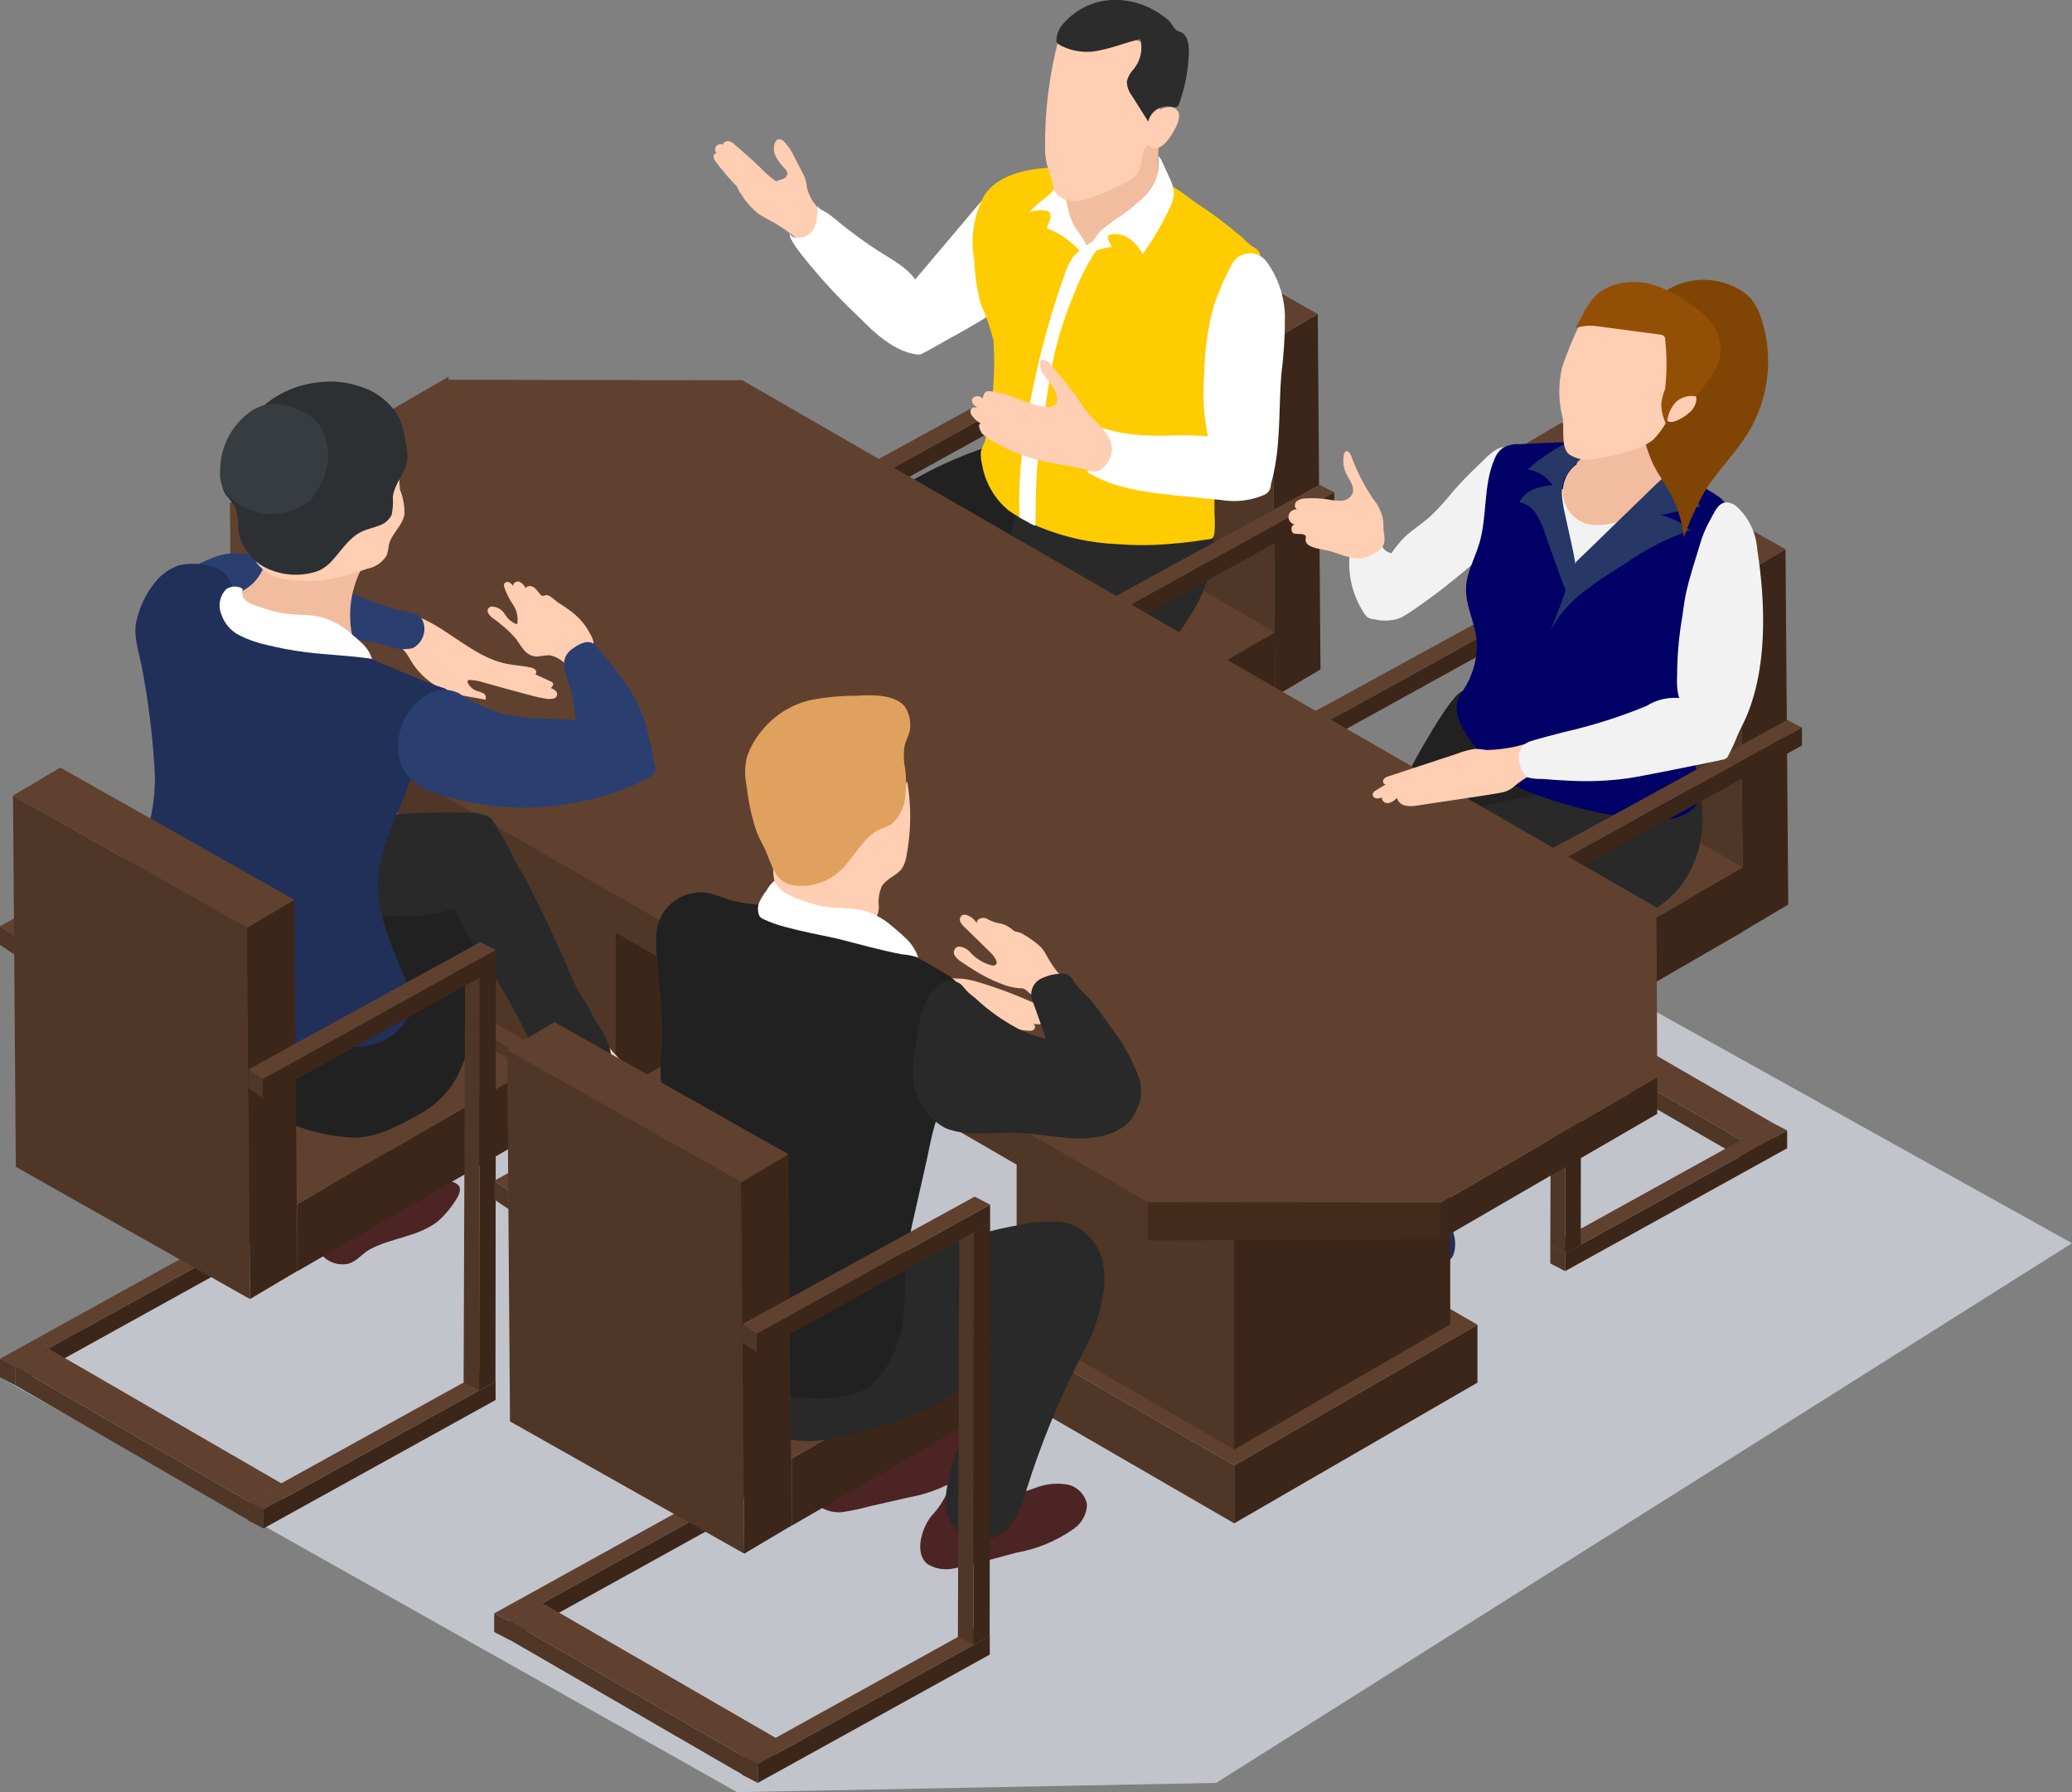 
<svg width="222" height="192" viewBox="0 0 222 192" fill="none" xmlns="http://www.w3.org/2000/svg">
    <rect x="0" y="0" width="222" height="192" fill="#808080" stroke="none"/>
    <g clip-path="url(#clip0_587_2480)">
        <g style="mix-blend-mode:multiply">
            <path d="M78.975 192L130.297 191.01L222 133.192L121.946 77.515L0 147.568L78.975 192Z" fill="#C2C4CC"/>
        </g>
        <path d="M92.191 52.069L117.521 38.065L115.93 37.25L90.705 51.056L92.191 52.069Z" fill="#60412F"/>
        <path d="M90.705 52.965V51.056L92.191 52.068V53.977L90.705 52.965Z" fill="#4F3627"/>
        <path d="M92.191 53.978L117.521 39.974V38.065L92.191 52.069V53.978Z" fill="#3B2619"/>
        <path d="M136.336 36.517L112.33 22.956L112.62 61.032L136.626 74.593L136.336 36.517Z" fill="#4F3627"/>
        <path d="M141.481 71.718L136.626 74.593L136.336 36.517L141.19 33.642L141.481 71.718Z" fill="#3B2619"/>
        <path d="M141.19 33.641L117.173 20.08L112.33 22.955L136.336 36.517L141.19 33.641Z" fill="#60412F"/>
        <path d="M92.133 94.417L115.93 81.263L114.351 80.436L90.554 93.602L92.133 94.417Z" fill="#60412F"/>
        <path d="M90.554 95.511V93.602L92.133 94.417V96.338L90.554 95.511Z" fill="#4F3627"/>
        <path d="M92.133 96.338L115.93 83.172V81.263L92.133 94.417V96.338Z" fill="#3B2619"/>
        <path d="M136.371 96.908L112.504 83.102L115.918 81.263L139.785 95.081L136.371 96.908Z" fill="#60412F"/>
        <path d="M139.785 96.99V95.081L136.371 96.908V98.829L139.785 96.99Z" fill="#3B2619"/>
        <path d="M136.371 98.829L112.504 85.012V83.103L136.371 96.908V98.829Z" fill="#4F3627"/>
        <path d="M117.568 109.073L141.365 95.919L139.785 95.092L115.988 108.258L117.568 109.073Z" fill="#60412F"/>
        <path d="M115.988 110.167V108.258L117.568 109.073V110.993L115.988 110.167Z" fill="#4F3627"/>
        <path d="M117.568 110.993L141.365 97.828V95.918L117.568 109.072V110.993Z" fill="#3B2619"/>
        <path d="M92.18 52.057L92.133 94.394L90.554 93.567L90.693 51.056L92.18 52.057Z" fill="#4F3627"/>
        <path d="M92.365 50.148L90.693 51.056L92.18 52.057L93.852 51.137L92.365 50.148Z" fill="#60412F"/>
        <path d="M93.852 51.137L93.806 93.486L92.133 94.394L92.18 52.057L93.852 51.137Z" fill="#3B2619"/>
        <path d="M112.899 81.473L89.032 67.655L112.748 53.931L136.614 67.749L112.899 81.473Z" fill="#60412F"/>
        <path d="M136.614 74.617V67.749L112.899 81.473V88.341L136.614 74.617Z" fill="#3B2619"/>
        <path d="M112.899 88.341L89.032 74.535V67.655L112.899 81.473V88.341Z" fill="#4F3627"/>
        <path d="M109.961 20.173C109.824 19.863 109.611 19.593 109.34 19.389C109.07 19.185 108.751 19.054 108.416 19.009C107.498 18.939 106.743 19.719 106.093 20.429L98.045 29.951L97.592 34.445C97.592 35.353 97.127 38.053 98.753 37.832C99.014 37.778 99.262 37.675 99.485 37.529C102.028 36.074 104.676 34.724 107.08 33.071C107.618 32.726 108.083 32.279 108.451 31.756C108.789 31.143 109.02 30.478 109.136 29.788C109.833 27.292 110.223 24.72 110.297 22.129C110.32 21.461 110.205 20.795 109.961 20.173Z" fill="white"/>
        <path d="M85.827 20.406C85.426 20.212 85 20.075 84.561 19.999C83.895 19.824 83.268 19.524 82.714 19.114C82.266 18.756 81.843 18.367 81.448 17.95C80.577 17.089 79.66 16.297 78.731 15.506C78.543 15.314 78.306 15.177 78.046 15.11C77.778 15.11 77.465 15.249 77.465 15.517C77.345 15.45 77.206 15.428 77.072 15.456C76.938 15.484 76.818 15.559 76.735 15.668C76.651 15.777 76.61 15.912 76.618 16.049C76.627 16.186 76.684 16.316 76.78 16.414C76.582 16.414 76.443 16.6 76.454 16.798C76.478 16.986 76.555 17.164 76.675 17.31C78.268 19.459 80.202 21.331 82.401 22.851C83.811 23.808 85.018 25.034 85.955 26.459C85.974 26.509 86.006 26.553 86.046 26.587C86.087 26.622 86.135 26.646 86.187 26.657C86.247 26.679 86.313 26.679 86.373 26.657C87.157 26.306 87.885 25.839 88.533 25.272C88.792 25.086 88.99 24.827 89.102 24.527C89.125 24.459 89.125 24.386 89.102 24.318C89.08 24.256 89.044 24.2 88.997 24.155C88.36 23.578 87.773 22.947 87.244 22.269C86.938 21.537 86.45 20.896 85.827 20.406Z" fill="#FFCEB3"/>
        <path d="M86.187 18.904L85.107 16.809C84.839 16.207 84.47 15.656 84.015 15.179C83.932 15.077 83.82 15.002 83.694 14.962C83.568 14.923 83.433 14.921 83.307 14.958C83.193 15.026 83.104 15.128 83.051 15.249C82.95 15.497 82.905 15.765 82.919 16.032C82.933 16.3 83.006 16.561 83.132 16.797C83.388 17.264 83.709 17.691 84.085 18.066C84.212 18.182 84.304 18.331 84.352 18.497C84.362 18.629 84.332 18.761 84.266 18.875C84.199 18.989 84.1 19.081 83.98 19.137C83.678 19.3 83.086 19.242 83.086 19.708C83.086 20.173 83.922 20.627 84.247 20.813C84.767 21.013 85.269 21.258 85.746 21.547L87.244 22.618C87.329 22.7 87.432 22.761 87.545 22.796C87.658 22.83 87.778 22.837 87.894 22.816C87.699 22.394 87.445 22.002 87.139 21.651C86.842 21.201 86.618 20.706 86.477 20.185C86.431 19.748 86.334 19.318 86.187 18.904Z" fill="#FFCEB3"/>
        <path d="M99.16 37.332C99.183 37.177 99.183 37.02 99.16 36.866C99.02 35.818 98.916 34.771 98.8 33.711C98.81 32.608 98.657 31.51 98.347 30.452C97.603 28.846 95.49 27.775 94.084 26.867C92.679 25.959 91.634 25.179 90.391 24.213C89.81 23.759 89.23 23.246 88.649 22.827C88.405 22.664 87.581 22.35 87.569 21.989C87.622 22.629 87.575 23.273 87.43 23.898C87.354 24.21 87.211 24.501 87.01 24.75C86.809 25 86.556 25.202 86.268 25.342C85.769 25.551 84.747 25.633 84.607 24.934C84.59 25.219 84.667 25.502 84.828 25.738C85.115 26.26 85.45 26.755 85.827 27.216C87.753 29.658 89.861 31.95 92.133 34.072C93.701 35.69 95.757 37.564 98.056 37.949C98.73 38.088 99.09 37.821 99.16 37.332Z" fill="white"/>
        <path d="M107.893 94.592C107.656 93.77 107.235 93.014 106.662 92.38C106.107 91.665 105.35 91.134 104.49 90.855C103.954 90.716 103.392 90.718 102.856 90.86C102.321 91.003 101.832 91.282 101.436 91.67L100.797 93.241C100.805 94.724 100.291 96.163 99.345 97.304C98.474 98.468 97.429 99.539 96.628 100.796C96.024 101.731 95.573 102.757 95.292 103.834C95.008 104.728 95.008 105.688 95.292 106.581C95.714 107.397 96.42 108.03 97.277 108.358C98.133 108.687 99.08 108.688 99.938 108.362C101.634 107.64 103.015 106.33 103.828 104.672C104.723 103.078 105.361 101.331 106.372 99.806C106.85 99.174 107.277 98.505 107.649 97.804C108.11 96.797 108.196 95.657 107.893 94.592Z" fill="#4C2424"/>
        <path d="M112.98 79.552C113.673 78.562 114.257 77.501 114.722 76.386C113.198 76.734 111.622 76.79 110.077 76.549C109.136 76.351 108.265 75.932 107.347 75.641C106.284 75.292 105.136 75.292 104.072 75.641C103.017 75.96 102.122 76.667 101.564 77.62C101.316 78.227 101.228 78.889 101.308 79.54C101.308 82.031 100.878 84.569 100.867 87.107C100.867 88.958 100.704 90.797 100.542 92.636C100.414 94.045 100.124 95.779 101.041 97.013C101.959 98.247 103.886 98.375 105.489 98.177C107.092 97.979 107.812 96.687 108.393 95.209C109.17 93.215 109.78 91.159 110.216 89.062C110.53 87.34 111.226 85.745 111.621 84.022C111.819 82.677 112.186 81.363 112.713 80.111C112.775 79.925 112.864 79.738 112.98 79.552Z" fill="#292929"/>
        <path d="M98.765 89.109C98.231 88.224 97.476 87.467 96.965 86.559C96.834 86.235 96.607 85.958 96.314 85.768C96.097 85.71 95.869 85.71 95.652 85.768C94.656 85.849 93.679 86.093 92.76 86.49C91.745 86.894 90.785 87.426 89.903 88.073C89.181 88.701 88.404 89.262 87.581 89.749C85.664 90.913 83.783 92.147 81.948 93.427C80.659 94.335 79.625 96.012 81.286 97.094C82.215 97.684 83.299 97.984 84.398 97.956C85.657 97.904 86.871 97.474 87.882 96.722C89.763 95.4 91.906 94.503 94.166 94.091C95.734 93.8 98.289 93.811 99.113 92.147C99.313 91.652 99.385 91.114 99.324 90.583C99.263 90.053 99.071 89.546 98.765 89.109Z" fill="#4C2424"/>
        <path d="M97.023 86.955C96.651 85.163 96.094 83.463 95.71 81.624C95.106 78.772 94.979 75.803 94.375 72.987C93.931 70.092 92.562 67.42 90.472 65.374C89.183 64.21 87.441 63.325 87.139 61.649L86.57 60.065C86.57 60.182 83.481 62.696 83.214 63.034C82.845 63.476 82.571 63.989 82.407 64.542C82.243 65.094 82.194 65.674 82.261 66.247C82.412 67.108 82.761 67.981 82.993 68.831C83.34 69.847 83.763 70.835 84.259 71.787C86.442 76.712 86.431 82.415 88.498 87.421C88.903 88.721 89.755 89.835 90.902 90.564C92.138 91.071 93.522 91.071 94.758 90.564C95.269 90.458 95.747 90.231 96.151 89.9C96.556 89.57 96.874 89.147 97.081 88.666C97.201 88.1 97.18 87.512 97.023 86.955Z" fill="#212121"/>
        <path d="M111.377 49.193C111.323 48.966 111.181 48.769 110.983 48.646L106.651 47.599C102.81 48.773 99.152 50.477 95.78 52.662C92.681 54.612 89.81 56.904 87.221 59.495C85.269 61.346 82.308 62.44 82.854 65.595C82.954 66.332 83.228 67.035 83.655 67.644C84.165 68.278 84.853 68.744 85.629 68.982C86.948 69.362 88.338 69.417 89.683 69.145C91.07 69.116 92.449 68.928 93.794 68.587C95.106 68.121 96.326 67.423 97.615 66.934C99.856 66.014 102.261 65.537 104.583 64.815C106.125 64.467 107.523 63.654 108.59 62.487C109.066 61.858 109.31 61.078 109.752 60.403C110.346 59.468 110.889 58.5 111.377 57.505C111.939 56.466 112.309 55.334 112.469 54.164C112.478 52.446 112.105 50.748 111.377 49.193Z" fill="#212121"/>
        <path d="M129.112 57.016C128.032 56.562 126.905 56.189 125.872 55.689C124.81 55.009 123.686 54.432 122.515 53.966C121.075 53.605 119.739 52.697 118.241 52.348C117.439 52.183 116.629 52.059 115.814 51.975C115.268 51.905 114.827 51.649 114.316 51.556C112.063 51.149 109.113 54.187 108.509 56.131C108.183 57.543 108.207 59.014 108.579 60.415C108.608 61.965 108.274 63.5 107.603 64.896C106.258 67.724 104.705 70.448 102.957 73.045C101.982 74.733 100.635 77.701 101.796 79.505C103.329 81.903 106.953 81.472 109.275 80.669C111.981 79.726 114.374 77.503 116.871 76.013C118.327 75.24 119.724 74.361 121.052 73.382C122.388 72.241 123.617 70.978 124.722 69.611C126.203 68.062 127.451 66.305 128.427 64.396C129.319 62.597 129.885 60.654 130.099 58.657C130.164 58.256 130.09 57.846 129.89 57.493C129.678 57.267 129.409 57.103 129.112 57.016Z" fill="#292929"/>
        <path d="M134.698 28.31C134.019 29.4 133.242 30.424 132.375 31.372C131.551 32.546 131.076 33.93 131.005 35.364C130.61 38.162 130.366 40.979 130.273 43.804C130.273 46.574 130.169 49.333 130.122 52.08C130.122 53.07 130.122 54.047 130.122 55.025C130.175 55.695 130.175 56.369 130.122 57.039C130.018 57.796 129.855 57.737 129.158 57.819L127.834 58.017C126.928 58.122 126.011 58.226 125.093 58.296C123.296 58.436 121.49 58.436 119.693 58.296C116.837 58.172 114.024 57.553 111.377 56.469C110.882 56.274 110.397 56.052 109.926 55.805C109.693 55.689 109.461 55.561 109.229 55.421C108.826 55.203 108.438 54.958 108.067 54.688C106.57 53.46 105.564 51.732 105.234 49.822C105.112 49.351 105.065 48.864 105.094 48.378C105.185 48.043 105.313 47.718 105.478 47.412C105.824 46.372 106.038 45.293 106.116 44.199C106.495 41.673 106.608 39.113 106.453 36.563C106.123 35.161 105.653 33.796 105.048 32.489C104.667 30.964 104.441 29.404 104.374 27.833C103.956 25.474 104.34 23.043 105.466 20.93C106.802 18.835 109.763 18.148 112.121 17.985C114.321 17.913 116.521 18.116 118.671 18.59C120.587 18.963 122.504 19.149 124.478 19.545C125.895 19.836 127.172 21.105 128.357 21.873C129.976 22.939 131.528 24.105 133.003 25.365C133.246 25.575 133.432 25.772 133.63 25.959C133.826 26.142 134.04 26.305 134.268 26.448C134.576 26.593 134.828 26.834 134.989 27.134C135.032 27.34 135.029 27.552 134.978 27.756C134.928 27.959 134.832 28.149 134.698 28.31Z" fill="#FFCC01"/>
        <path d="M123.2 15.179C122.84 15.61 122.457 16.017 122.039 16.413C121.699 16.721 121.329 16.994 120.936 17.228C120.564 17.508 120.192 17.787 119.844 18.078C118.932 18.833 117.894 19.421 116.778 19.812C115.93 20.138 114.374 20.29 114.293 21.477C114.292 21.673 114.315 21.869 114.362 22.059C114.447 23.083 114.773 24.073 115.315 24.946C115.974 25.684 116.38 26.614 116.476 27.6C117.707 25.272 120.227 24.003 121.993 22.106C122.827 21.312 123.467 20.336 123.862 19.254C124.023 18.729 124.109 18.184 124.118 17.636C124.077 17.14 124.077 16.641 124.118 16.146L124.257 14.982C124.28 14.827 124.28 14.67 124.257 14.516C124.257 14.516 124.106 14.143 124.037 14.155C123.882 14.217 123.754 14.333 123.677 14.481C123.549 14.76 123.375 14.97 123.2 15.179Z" fill="#F2BC9E"/>
        <path d="M116.209 25.843C115.939 25.397 115.64 24.969 115.315 24.562C114.246 23.002 114.316 20.953 113.642 19.184C113.247 19.926 112.719 20.588 112.086 21.14C111.414 21.624 110.792 22.174 110.228 22.781C110.777 22.548 111.379 22.468 111.97 22.548C112.12 22.562 112.264 22.614 112.388 22.7C112.489 22.818 112.554 22.965 112.572 23.12C112.591 23.276 112.563 23.433 112.492 23.573C112.342 23.848 112.24 24.147 112.19 24.457C113.652 25.019 114.938 25.959 115.919 27.181L116.151 27.321C116.299 27.105 116.383 26.852 116.393 26.59C116.404 26.328 116.34 26.069 116.209 25.843Z" fill="white"/>
        <path d="M126.069 11.745C125.616 11.291 124.85 11.478 124.246 11.745C124.325 10.216 124.212 8.683 123.909 7.182C123.785 6.3 123.377 5.482 122.747 4.854C122.202 4.44 121.564 4.164 120.889 4.051C118.906 3.595 116.873 3.388 114.838 3.434L113.422 4.191C112.445 7.91 111.957 11.741 111.97 15.587C111.948 16.268 112.014 16.948 112.167 17.612C112.307 18.136 112.539 18.625 112.655 19.137C112.71 19.553 112.808 19.963 112.945 20.359C113.125 20.695 113.389 20.979 113.71 21.183C114.032 21.387 114.4 21.505 114.78 21.523C115.539 21.548 116.295 21.413 116.999 21.128C118.287 20.691 119.535 20.142 120.727 19.486C121.145 19.292 121.514 19.005 121.807 18.648C122.469 17.752 122.167 16.32 122.968 15.552C123.088 15.694 123.245 15.799 123.422 15.855C123.599 15.91 123.788 15.914 123.967 15.866C124.327 15.767 124.649 15.565 124.896 15.284C125.26 14.863 125.576 14.402 125.837 13.911C126.243 13.165 126.592 12.281 126.069 11.745Z" fill="#FFCEB3"/>
        <path d="M126.545 3.457C126.377 3.398 126.213 3.324 126.057 3.236C125.686 2.945 125.5 2.41 125.093 2.072C124.588 1.658 124.044 1.296 123.468 0.99C122.319 0.382 121.049 0.04 119.751 -0.012C118.657 -0.048 117.568 0.16 116.564 0.596C115.56 1.033 114.665 1.688 113.944 2.515C113.461 3.018 113.191 3.69 113.189 4.389C113.189 4.668 113.561 4.819 113.782 4.947C115.098 5.583 116.596 5.727 118.009 5.355C119.426 5.064 120.773 4.505 122.178 4.191C122.328 4.775 122.33 5.388 122.184 5.973C122.038 6.558 121.748 7.098 121.342 7.543C121.05 7.877 120.843 8.276 120.738 8.707C120.737 9.275 120.93 9.825 121.284 10.267L123.026 13.026C123.091 12.749 123.211 12.488 123.379 12.258C123.546 12.029 123.759 11.836 124.002 11.69C124.246 11.544 124.517 11.45 124.798 11.411C125.079 11.373 125.365 11.391 125.639 11.466C125.779 11.511 125.929 11.511 126.069 11.466C126.2 11.389 126.296 11.264 126.336 11.117C126.985 9.312 127.338 7.413 127.381 5.495C127.37 4.761 127.265 3.795 126.545 3.457Z" fill="#2C2C2C"/>
        <path d="M119.403 24.457L119.31 24.527C118.979 24.849 118.673 25.196 118.392 25.563C117.445 26.776 116.624 28.082 115.942 29.462C115.512 30.347 115.164 31.278 114.78 32.209C114.05 34.038 113.453 35.917 112.992 37.832C112.353 40.789 111.981 43.804 111.54 46.807C111.401 47.703 111.273 48.599 111.18 49.496C110.959 51.684 110.994 53.873 110.936 56.061C110.942 56.107 110.937 56.154 110.923 56.198C110.909 56.242 110.886 56.283 110.855 56.317C110.529 56.17 110.215 55.999 109.914 55.805C109.682 55.689 109.45 55.561 109.217 55.421C109.217 55.246 109.217 55.083 109.217 54.909C109.144 52.542 109.28 50.174 109.624 47.831C110.458 41.516 111.961 35.307 114.107 29.311C114.302 28.668 114.596 28.059 114.978 27.507C115.62 26.828 116.365 26.255 117.184 25.807C117.939 25.307 118.346 24.492 119.147 24.119C119.252 24.119 119.472 24.015 119.554 24.119C119.635 24.224 119.507 24.375 119.403 24.457Z" fill="white"/>
        <path d="M125.314 19.067L124.536 17.379C124.445 17.131 124.302 16.905 124.118 16.716C124.147 17.177 124.147 17.64 124.118 18.101C124.051 18.538 123.938 18.968 123.781 19.381C123.401 20.222 122.823 20.957 122.097 21.523C121.437 22.123 120.739 22.679 120.007 23.188C119.259 23.656 118.552 24.186 117.893 24.771C117.14 25.606 116.602 26.613 116.325 27.704C116.643 27.278 117.085 26.961 117.591 26.797C118.09 26.625 118.609 26.515 119.136 26.471L118.787 25.749C118.706 25.586 118.625 25.353 118.787 25.213C118.839 25.171 118.898 25.14 118.961 25.12C119.33 25.047 119.709 25.055 120.074 25.143C120.439 25.232 120.781 25.399 121.075 25.633C121.382 25.838 121.653 26.094 121.876 26.389C121.958 26.494 122.469 27.169 122.376 27.285C123.512 25.723 124.496 24.054 125.314 22.303C125.564 21.837 125.722 21.328 125.779 20.802C125.754 20.196 125.596 19.604 125.314 19.067Z" fill="white"/>
        <path d="M82.656 22.164V22.082C82.304 21.594 81.843 21.196 81.309 20.918C80.775 20.639 80.148 20.406 79.857 19.824C79.706 19.51 79.706 19.126 79.544 18.811C79.381 18.497 78.928 18.264 78.673 18.509C78.685 19.381 78.969 20.228 79.486 20.93C79.973 21.695 80.585 22.372 81.297 22.932C81.793 23.246 82.305 23.534 82.831 23.794C83.73 24.317 84.588 24.909 85.397 25.563C85.188 25.412 85.025 24.934 84.863 24.713C84.7 24.492 84.387 24.108 84.143 23.828C83.609 23.27 83.098 22.734 82.656 22.164Z" fill="#FFCEB3"/>
        <path d="M137.671 33.816C137.618 31.716 136.921 29.684 135.674 27.996C135.459 27.714 135.179 27.488 134.858 27.338C134.537 27.189 134.185 27.119 133.831 27.135C133.477 27.151 133.133 27.252 132.827 27.43C132.521 27.609 132.262 27.859 132.073 28.159C131.258 29.647 130.578 31.205 130.041 32.815C129.402 35.157 129.063 37.57 129.031 39.997C128.814 42.41 128.979 44.842 129.518 47.203C129.796 48.381 130.313 49.489 131.036 50.458C131.759 51.427 132.674 52.237 133.723 52.837C134.106 53.068 134.558 53.159 135 53.093C135.755 52.93 136.162 52.069 136.313 51.324C137.242 47.715 136.986 43.92 137.276 40.207C137.547 38.088 137.679 35.953 137.671 33.816Z" fill="white"/>
        <path d="M135.209 48.658C134.414 47.857 133.392 47.321 132.283 47.121C129.88 46.694 127.437 46.546 125.001 46.679C123.781 46.679 122.562 46.679 121.354 46.551C120.24 46.426 119.142 46.184 118.079 45.829C118.014 46.265 117.979 46.704 117.974 47.145C117.904 47.568 117.799 47.984 117.661 48.39C117.591 48.588 116.627 50.718 116.43 50.544C119.368 52.371 122.933 52.767 126.359 53.116L130.796 53.559C132.364 53.833 133.977 53.647 135.441 53.023C135.669 52.93 135.861 52.767 135.99 52.558C136.12 52.349 136.18 52.104 136.162 51.859C136.279 50.708 135.936 49.557 135.209 48.658Z" fill="white"/>
        <path d="M116.29 43.908C115.28 42.361 114.158 40.891 112.934 39.508C112.76 39.322 112.632 39.101 112.469 38.914C112.307 38.728 111.587 38.205 111.447 38.763C111.41 39.017 111.43 39.276 111.504 39.521C111.578 39.767 111.706 39.993 111.877 40.183L112.701 41.347C112.944 41.662 113.122 42.022 113.224 42.407C113.723 44.956 109.066 42.663 108.23 42.407C107.572 42.173 106.891 42.013 106.198 41.929C105.849 41.929 105.745 41.836 105.501 42.092C105.431 42.162 105.245 42.651 105.315 42.733C105.2 42.584 105.033 42.485 104.848 42.455C104.662 42.424 104.472 42.465 104.316 42.57C103.886 42.931 104.316 43.454 104.688 43.664C104.534 43.606 104.365 43.606 104.212 43.664C104.129 43.713 104.063 43.786 104.022 43.873C103.981 43.96 103.966 44.057 103.979 44.153C104.014 44.341 104.103 44.515 104.235 44.653C104.474 44.949 104.765 45.198 105.094 45.387C104.641 45.387 105.094 46.271 105.21 46.446C105.822 46.965 106.502 47.396 107.231 47.727C108.072 48.212 108.964 48.603 109.891 48.891C112.121 49.647 114.467 49.787 116.72 50.416C116.96 50.493 117.212 50.524 117.463 50.509C117.768 50.444 118.044 50.286 118.253 50.055C118.711 49.617 119.013 49.04 119.112 48.413C119.345 46.562 117.277 45.235 116.29 43.908Z" fill="#FFCEB3"/>
        <path d="M117.626 66.747L142.956 52.755L141.365 51.929L116.139 65.734L117.626 66.747Z" fill="#60412F"/>
        <path d="M116.139 67.655V65.734L117.626 66.747V68.656L116.139 67.655Z" fill="#4F3627"/>
        <path d="M117.626 68.656L142.956 54.664V52.755L117.626 66.747V68.656Z" fill="#3B2619"/>
        <path d="M117.626 66.747L117.579 109.084L115.988 108.258L116.139 65.746L117.626 66.747Z" fill="#4F3627"/>
        <path d="M117.812 64.827L116.139 65.746L117.626 66.747L119.298 65.828L117.812 64.827Z" fill="#60412F"/>
        <path d="M119.298 65.828L119.252 108.164L117.579 109.084L117.626 66.747L119.298 65.828Z" fill="#3B2619"/>
        <path d="M142.305 77.259L167.635 63.267L166.044 62.44L140.819 76.246L142.305 77.259Z" fill="#60412F"/>
        <path d="M140.819 78.167V76.246L142.305 77.259V79.168L140.819 78.167Z" fill="#4F3627"/>
        <path d="M142.305 79.168L167.635 65.176V63.267L142.305 77.259V79.168Z" fill="#3B2619"/>
        <path d="M186.461 61.718L162.444 48.157L162.734 86.234L186.752 99.783L186.461 61.718Z" fill="#4F3627"/>
        <path d="M191.595 96.908L186.752 99.783L186.461 61.718L191.304 58.843L191.595 96.908Z" fill="#3B2619"/>
        <path d="M191.304 58.843L167.298 45.282L162.444 48.157L186.461 61.719L191.304 58.843Z" fill="#60412F"/>
        <path d="M142.259 119.619L166.044 106.453L164.465 105.627L140.668 118.792L142.259 119.619Z" fill="#60412F"/>
        <path d="M140.668 120.702V118.792L142.259 119.619V121.528L140.668 120.702Z" fill="#4F3627"/>
        <path d="M142.259 121.528L166.044 108.363V106.454L142.259 119.619V121.528Z" fill="#3B2619"/>
        <path d="M186.485 122.11L162.618 108.304L166.044 106.465L189.899 120.282L186.485 122.11Z" fill="#60412F"/>
        <path d="M189.899 122.191V120.282L186.485 122.11V124.019L189.899 122.191Z" fill="#3B2619"/>
        <path d="M186.485 124.019L162.618 110.213V108.304L186.485 122.11V124.019Z" fill="#4F3627"/>
        <path d="M167.693 134.274L191.479 121.109L189.899 120.282L166.102 133.448L167.693 134.274Z" fill="#60412F"/>
        <path d="M166.102 135.357V133.448L167.693 134.274V136.183L166.102 135.357Z" fill="#4F3627"/>
        <path d="M167.693 136.183L191.479 123.018V121.109L167.693 134.274V136.183Z" fill="#3B2619"/>
        <path d="M142.294 77.259L142.247 119.596L140.668 118.769L140.819 76.258L142.294 77.259Z" fill="#4F3627"/>
        <path d="M142.491 75.338L140.819 76.257L142.294 77.259L143.966 76.339L142.491 75.338Z" fill="#60412F"/>
        <path d="M143.966 76.339L143.92 118.676L142.247 119.596L142.294 77.259L143.966 76.339Z" fill="#3B2619"/>
        <path d="M163.013 106.663L139.146 92.857L162.874 79.133L186.74 92.939L163.013 106.663Z" fill="#60412F"/>
        <path d="M186.74 99.818V92.939L163.013 106.663V113.531L186.74 99.818Z" fill="#3B2619"/>
        <path d="M163.013 113.531L139.146 99.725V92.857L163.013 106.663V113.531Z" fill="#4F3627"/>
        <path d="M155.708 134.472C155.174 135.555 153.791 135.811 152.618 136.137C150.666 136.668 148.877 137.68 147.415 139.082C146.823 139.734 146.182 140.341 145.499 140.898C144.431 141.57 143.251 142.043 142.015 142.295C141.358 142.464 140.673 142.493 140.005 142.379C139.336 142.264 138.699 142.01 138.136 141.631C137.825 141.385 137.607 141.039 137.518 140.652C137.43 140.265 137.475 139.859 137.648 139.501C137.82 139.24 138.037 139.012 138.287 138.826C139.443 137.897 140.644 137.026 141.887 136.218C142.932 135.508 143.978 134.833 144.988 134.1C146.963 132.679 149.808 130.898 149.413 128.128C149.419 128.07 149.419 128.011 149.413 127.953L151.422 126.103C152.382 126.19 153.322 126.426 154.21 126.801C154.36 126.858 154.495 126.95 154.604 127.069C154.669 127.176 154.712 127.294 154.732 127.418C155.092 129.001 155.429 130.573 155.743 132.167C155.981 132.919 155.969 133.728 155.708 134.472Z" fill="#213059"/>
        <path d="M152.375 128.873L152.212 129.932C151.904 131.15 151.191 132.226 150.191 132.982C149.39 133.704 148.542 134.391 147.683 135.043C146.301 136.288 144.584 137.098 142.747 137.371C142.41 137.371 141.992 137.371 141.829 137.045C141.788 136.916 141.774 136.781 141.788 136.646C141.802 136.512 141.844 136.382 141.91 136.265C142.956 135.555 144.001 134.88 145.011 134.146C146.986 132.726 149.831 130.945 149.436 128.175C149.789 127.947 150.184 127.793 150.598 127.721C151.012 127.63 151.445 127.692 151.817 127.895C151.985 127.998 152.124 128.141 152.222 128.312C152.319 128.483 152.372 128.676 152.375 128.873Z" fill="#FFCEB3"/>
        <path d="M164.801 82.753C164.4 81.793 164.097 80.794 163.896 79.773C163.837 79.54 163.222 76.968 163.187 76.956C161.131 76.13 158.809 75.582 157.09 74.174L156.974 74.081C156.207 73.417 153.257 78.562 152.793 79.354C151.515 81.496 150.389 83.708 149.308 85.954C147.221 90.059 146.146 94.606 146.173 99.213C146.173 99.783 146.173 100.377 146.173 100.889C146.01 101.733 145.99 102.599 146.115 103.45C146.115 104.765 146.115 106.093 146.184 107.408C146.344 112.52 146.93 117.609 147.938 122.622L148.739 126.72C148.96 127.884 149.297 129.676 150.493 130.212C150.956 130.395 151.447 130.497 151.945 130.514C152.23 130.555 152.519 130.555 152.804 130.514C153.861 130.282 154.233 129.257 154.453 128.326C154.978 125.912 155.255 123.451 155.278 120.981C155.348 118.653 155.359 116.325 155.441 113.996C155.499 112.146 155.603 110.295 155.812 108.456C156.129 105.999 156.917 103.627 158.135 101.471C159.296 99.04 160.113 96.458 160.562 93.8C160.795 92.485 160.771 90.995 161.073 89.737C161.545 88.399 162.448 87.256 163.64 86.49C164.407 85.943 165.371 85.326 165.394 84.418C165.337 83.822 165.133 83.25 164.801 82.753Z" fill="#212121"/>
        <path d="M181.967 84.197C181.941 83.997 181.842 83.814 181.688 83.685C181.534 83.593 181.355 83.553 181.177 83.568L170.968 83.475L168.286 84.744C163.546 85.21 158.872 86.197 154.349 87.689C152.369 88.31 150.43 89.052 148.542 89.912C148.243 90.01 147.968 90.171 147.736 90.384C147.504 90.597 147.319 90.857 147.195 91.146C147.157 91.44 147.179 91.738 147.261 92.022C147.343 92.307 147.482 92.571 147.671 92.799C149.917 95.897 153.19 98.092 156.904 98.992C160.594 99.876 164.408 100.124 168.181 99.725C170.84 99.629 173.463 99.082 175.939 98.107C181.444 95.721 183.384 89.68 181.967 84.197Z" fill="#292929"/>
        <path d="M161.317 47.878C160.156 47.878 159.134 49.158 158.344 49.892C157.369 50.805 156.443 51.769 155.568 52.779C154.874 53.648 154.125 54.472 153.327 55.246C152.479 56.026 151.515 56.643 150.644 57.388C150.061 57.964 149.536 58.596 149.076 59.274C148.842 59.217 148.621 59.114 148.426 58.971C147.97 58.517 147.708 57.904 147.694 57.26C146.726 57.645 145.71 57.9 144.675 58.017L144.779 58.308C144.506 59.576 144.488 60.887 144.727 62.162C144.967 63.438 145.458 64.652 146.173 65.735C146.271 65.888 146.392 66.026 146.533 66.142C146.776 66.275 147.046 66.35 147.323 66.363C148.266 66.586 149.256 66.513 150.156 66.154C151.144 65.572 152.107 64.885 153.037 64.21C155.011 62.789 156.869 61.218 158.727 59.658L159.006 59.425C159.349 59.165 159.647 58.851 159.889 58.494C160.133 58.028 160.279 57.517 160.319 56.992C160.539 55.514 160.771 54.047 160.992 52.569C161.213 51.091 160.586 49.973 161.143 48.728C161.301 48.474 161.363 48.173 161.317 47.878Z" fill="#F2F2F2"/>
        <path d="M180.701 76.083C180.138 73.54 179.907 70.934 180.016 68.331C180.379 65.94 181.006 63.598 181.886 61.346C182.35 60.182 182.849 59.018 183.337 57.912C183.527 57.344 183.768 56.795 184.057 56.271C184.332 55.896 184.588 55.508 184.824 55.107C184.887 55.006 184.934 54.896 184.963 54.781C185.219 53.885 184.278 53.268 183.662 52.895C182.71 52.325 181.769 51.661 180.805 51.149C177.809 49.578 174.232 47.436 170.806 47.529L168.704 47.319L162.734 47.587C162.145 47.557 161.558 47.69 161.039 47.971C160.617 48.282 160.298 48.712 160.121 49.205C158.89 52.034 159.378 55.328 158.483 58.273C158.007 59.845 157.148 61.323 157.078 62.929C156.985 64.978 158.158 66.887 158.24 68.936C158.271 70.706 157.764 72.443 156.788 73.918C156.481 74.36 156.253 74.853 156.114 75.373C155.743 77.422 157.868 79.832 159.099 81.194C160.484 83.069 162.428 84.455 164.65 85.151C167.101 86.05 169.622 86.744 172.188 87.223C174.511 87.642 177.554 88.259 179.865 87.514C180.852 87.2 181.897 86.525 181.967 85.419C181.983 84.06 181.835 82.703 181.525 81.38C181.235 79.634 181.061 77.853 180.701 76.083Z" fill="#000066"/>
        <path d="M174.929 55.27C174.849 55.088 174.734 54.925 174.591 54.789C174.447 54.653 174.278 54.547 174.093 54.478C173.512 54.21 172.931 53.954 172.339 53.721C171.581 53.401 170.806 53.126 170.016 52.895C168.99 52.604 167.934 52.428 166.869 52.371V55.025C166.772 57.29 167.485 59.514 168.878 61.299C168.959 61.393 169.041 61.497 169.157 61.509C169.273 61.521 169.447 61.392 169.552 61.276C170.412 60.393 171.371 59.612 172.409 58.948C173.447 58.251 174.297 57.307 174.882 56.201C175.014 55.907 175.031 55.575 174.929 55.27Z" fill="#F2F2F2"/>
        <path d="M179.18 50.87C178.959 50.171 178.134 49.81 177.89 49.124C177.807 48.772 177.807 48.405 177.89 48.053L178.204 45.061C177.037 45.874 175.663 46.338 174.244 46.4C172.831 46.473 171.429 46.695 170.063 47.063L168.843 47.948L168.948 49.717C168.382 50.124 167.946 50.686 167.692 51.336C167.438 51.986 167.376 52.695 167.515 53.379C167.654 54.063 167.986 54.692 168.473 55.19C168.96 55.689 169.581 56.036 170.26 56.189C171.544 56.375 172.854 56.172 174.023 55.607C175.808 55.034 177.411 53.998 178.669 52.604C178.884 52.376 179.043 52.1 179.132 51.798C179.221 51.497 179.237 51.179 179.18 50.87Z" fill="#F2BC9E"/>
        <path d="M177.902 55.188C178.076 55.176 178.248 55.141 178.413 55.083L178.97 54.967L180.132 54.711C180.798 54.52 181.477 54.38 182.164 54.292C181.769 53.256 179.052 48.553 178.785 48.087C178.918 48.544 178.977 49.02 178.959 49.496C178.935 49.958 178.787 50.404 178.529 50.788C178.233 51.149 177.902 51.48 177.542 51.778L173.942 55.27L170.457 58.657L168.866 60.194C167.868 62.755 167.136 65.246 166.021 67.772C166.834 66.141 168.001 64.713 169.435 63.593C170.859 62.477 172.352 61.455 173.907 60.531C176.104 58.957 178.513 57.703 181.061 56.806C180.179 55.983 179.085 55.422 177.902 55.188Z" fill="#273866"/>
        <path d="M168.564 63.43C168.91 62.484 168.994 61.463 168.808 60.473C168.564 58.96 168.181 57.458 167.868 55.957C167.554 54.455 166.962 52.465 167.705 51.114C168.008 50.56 168.4 50.061 168.866 49.636C169.243 49.342 169.555 48.973 169.784 48.553C169.993 48.029 169.9 47.389 170.097 46.889C169.241 47.053 168.401 47.294 167.589 47.61C166.877 47.95 166.2 48.36 165.568 48.833C164.886 49.25 164.258 49.75 163.698 50.323C164.234 50.391 164.748 50.575 165.205 50.862C165.663 51.15 166.052 51.534 166.346 51.987C165.649 52.013 164.961 52.158 164.314 52.418C163.659 52.673 163.118 53.156 162.792 53.78C163.544 53.959 164.195 54.427 164.604 55.084C165.006 55.735 165.322 56.435 165.545 57.167C165.986 58.436 166.439 59.717 166.904 60.985L167.531 62.731C167.717 63.116 168.146 64.431 168.564 63.43Z" fill="#273866"/>
        <path d="M188.703 34.096C188.485 33.372 188.139 32.694 187.681 32.093C187.276 31.616 186.783 31.221 186.229 30.929C184.978 30.237 183.557 29.911 182.13 29.989C180.703 30.067 179.326 30.546 178.157 31.372L177.414 31.954C176.892 33.327 176.485 34.724 176.067 36.133C175.743 37.139 175.506 38.171 175.359 39.217C175.264 40.526 175.314 41.842 175.51 43.14C175.655 45.422 176.201 47.661 177.124 49.752C177.635 50.753 178.285 51.661 178.854 52.651C179.704 54.168 180.233 55.844 180.411 57.575C181.01 55.866 181.76 54.214 182.652 52.639C184.034 50.381 186.008 48.518 187.379 46.237C188.453 44.425 189.126 42.404 189.355 40.31C189.583 38.216 189.361 36.096 188.703 34.096Z" fill="#804405"/>
        <path d="M181.061 42.093C180.474 41.941 179.859 41.941 179.272 42.093C179.235 42.113 179.193 42.123 179.15 42.123C179.108 42.123 179.066 42.113 179.029 42.093C178.996 42.053 178.975 42.004 178.97 41.953C178.93 41.145 178.953 40.336 179.04 39.532C179.017 38.587 178.877 37.648 178.622 36.738C178.553 36.391 178.393 36.069 178.157 35.807C177.879 35.584 177.553 35.429 177.205 35.353C175.427 34.85 173.614 34.481 171.781 34.247L169.784 33.688C168.837 35.51 168.029 37.401 167.368 39.345C166.944 41.151 166.968 43.034 167.438 44.828C167.612 45.992 167.206 47.913 168.123 48.681C168.531 48.951 168.991 49.132 169.473 49.212C169.955 49.293 170.449 49.27 170.922 49.147C172.247 48.974 173.554 48.678 174.824 48.262C175.664 48.023 176.452 47.628 177.147 47.098C177.737 46.489 178.237 45.799 178.634 45.049C178.819 45.282 179.191 45.224 179.47 45.131C180.027 44.929 180.54 44.621 180.98 44.223C181.194 44.055 181.374 43.846 181.507 43.608C181.641 43.371 181.726 43.108 181.758 42.837C181.768 42.739 181.758 42.64 181.728 42.545C181.698 42.451 181.649 42.364 181.584 42.29C181.476 42.191 181.343 42.123 181.2 42.093H181.061Z" fill="#FFCEB3"/>
        <path d="M183.384 34.584C182.87 33.935 182.258 33.37 181.572 32.908C180.488 32.057 179.292 31.36 178.018 30.836C176.423 30.125 174.625 30.014 172.954 30.522C172.293 30.741 171.676 31.076 171.131 31.511C170.477 32.154 169.946 32.912 169.563 33.746L168.808 35.143C169.517 34.917 170.265 34.845 171.003 34.934L177.844 35.842C177.941 35.84 178.037 35.861 178.125 35.901C178.214 35.941 178.292 36.001 178.355 36.074C178.403 36.172 178.423 36.281 178.413 36.389C178.605 38.133 178.605 39.894 178.413 41.639C178.214 42.145 178.074 42.672 177.995 43.21C177.996 44.051 178.204 44.878 178.599 45.62C178.581 44.677 178.926 43.764 179.563 43.07C179.813 42.843 180.107 42.669 180.426 42.558C180.746 42.448 181.084 42.405 181.421 42.43C181.534 42.466 181.656 42.466 181.769 42.43C181.838 42.383 181.894 42.319 181.932 42.244C182.676 41.334 183.344 40.365 183.93 39.345C184.278 38.577 184.411 37.728 184.315 36.889C184.219 36.05 183.897 35.254 183.384 34.584Z" fill="#944F06"/>
        <path d="M148.228 56.806C148.228 56.364 148.228 55.921 148.159 55.491C147.957 54.723 147.593 54.009 147.09 53.395C146.134 51.975 145.354 50.442 144.767 48.832C144.663 48.565 144.431 48.239 144.175 48.367C144.072 48.451 144.005 48.572 143.989 48.704C143.849 49.409 143.943 50.141 144.256 50.788C144.593 51.463 145.186 52.173 144.907 52.883C144.8 53.103 144.635 53.289 144.431 53.422C144.226 53.556 143.989 53.631 143.745 53.64C143.27 53.656 142.794 53.612 142.329 53.512C141.523 53.38 140.704 53.341 139.89 53.395C139.547 53.385 139.211 53.492 138.937 53.698C138.874 53.753 138.822 53.821 138.787 53.897C138.752 53.973 138.734 54.056 138.734 54.14C138.734 54.224 138.752 54.307 138.787 54.384C138.822 54.46 138.874 54.528 138.937 54.583C138.728 54.566 138.519 54.63 138.355 54.762C138.191 54.894 138.084 55.084 138.055 55.293C138.036 55.501 138.095 55.708 138.219 55.876C138.343 56.043 138.524 56.159 138.728 56.201C138.345 56.201 138.252 56.841 138.531 57.097C138.81 57.353 140.087 56.957 139.901 57.679C139.634 58.75 141.876 58.843 142.538 59.053C143.56 59.355 145 60.019 146.08 59.763C146.846 59.588 148.112 58.983 148.31 58.156C148.369 57.705 148.341 57.247 148.228 56.806Z" fill="#FFCEB3"/>
        <path d="M134.199 114.357C134.663 113.542 135.232 112.541 135.244 112.553L132.921 111.074C132.52 110.874 132.189 110.558 131.969 110.167C130.808 111.179 129.367 111.936 128.113 112.902C126.859 113.868 125.79 114.602 124.629 115.381C123.12 116.348 121.755 117.523 120.576 118.874C119.612 120.038 117.463 122.191 118.079 123.856C118.694 125.52 121.563 124.775 122.655 124.461C126.522 123.402 129.298 120.375 132.166 117.745C132.809 117.069 133.321 116.279 133.676 115.416L134.199 114.357Z" fill="#213059"/>
        <path d="M132.445 111.994L131.423 111.354C130.447 112.618 129.196 113.641 127.765 114.346C126.317 115.071 125.197 116.319 124.629 117.838C124.517 118.137 124.496 118.462 124.569 118.772C124.641 119.083 124.803 119.365 125.035 119.584C125.298 119.754 125.606 119.839 125.918 119.828C127.038 119.815 128.117 119.402 128.961 118.664C129.795 117.933 130.54 117.104 131.179 116.196L132.979 113.868C133.116 113.709 133.226 113.528 133.305 113.333C133.354 113.188 133.371 113.034 133.353 112.882C133.334 112.729 133.282 112.583 133.199 112.454C133.116 112.326 133.006 112.217 132.875 112.137C132.744 112.058 132.597 112.009 132.445 111.994Z" fill="#FFCEB3"/>
        <path d="M152.433 90.331C152.235 89.772 152.038 89.167 151.829 88.655C148.736 89.317 145.934 90.947 143.827 93.311C143.017 94.291 142.265 95.317 141.574 96.384C138.391 101.04 135.039 105.534 131.516 109.864C131.103 110.266 130.847 110.803 130.796 111.377C130.826 111.697 130.934 112.005 131.11 112.274C131.61 113.144 132.326 113.87 133.188 114.381C133.414 114.548 133.686 114.641 133.967 114.648C134.274 114.596 134.562 114.463 134.803 114.264C138.694 111.451 142.421 108.416 145.964 105.173C149.216 102.204 151.956 99.003 156.683 98.782C156.3 98.782 155.115 96.454 154.906 96.163C154.35 95.215 153.858 94.231 153.431 93.218C153.071 92.252 152.746 91.297 152.433 90.331Z" fill="#292929"/>
        <path d="M167.751 91.938L193.07 77.946L191.49 77.131L166.265 90.937L167.751 91.938Z" fill="#60412F"/>
        <path d="M166.265 92.846V90.936L167.751 91.938V93.858L166.265 92.846Z" fill="#4F3627"/>
        <path d="M167.751 93.859L193.07 79.867V77.946L167.751 91.938V93.859Z" fill="#3B2619"/>
        <path d="M167.74 91.938L167.693 134.286L166.102 133.448L166.253 90.936L167.74 91.938Z" fill="#4F3627"/>
        <path d="M167.926 90.028L166.253 90.936L167.74 91.937L169.412 91.018L167.926 90.028Z" fill="#60412F"/>
        <path d="M169.412 91.018L169.366 133.367L167.693 134.286L167.74 91.938L169.412 91.018Z" fill="#3B2619"/>
        <path d="M132.236 156.997L106.023 141.829L132.073 126.754L158.298 141.922L132.236 156.997Z" fill="#60412F"/>
        <path d="M158.298 148.127V141.922L132.236 156.997V163.201L158.298 148.127Z" fill="#3B2619"/>
        <path d="M132.236 163.201L106.023 148.022V141.829L132.236 156.997V163.201Z" fill="#4F3627"/>
        <path d="M132.236 115.091L108.927 101.6L132.085 88.201L155.383 101.693L132.236 115.091Z" fill="#60412F"/>
        <path d="M155.383 141.887V101.692L132.236 115.091V155.286L155.383 141.887Z" fill="#3B2619"/>
        <path d="M132.236 155.286L108.927 141.806V101.599L132.236 115.091V155.286Z" fill="#4F3627"/>
        <path d="M65.944 118.793L39.72 103.625L65.781 88.55L91.994 103.718L65.944 118.793Z" fill="#60412F"/>
        <path d="M91.994 109.922V103.718L65.944 118.792V124.997L91.994 109.922Z" fill="#3B2619"/>
        <path d="M65.944 124.997L39.72 109.817V103.625L65.944 118.792V124.997Z" fill="#4F3627"/>
        <path d="M65.932 76.886L42.635 63.407L65.793 49.997L89.09 63.488L65.932 76.886Z" fill="#60412F"/>
        <path d="M89.09 103.683V63.488L65.932 76.886V117.081L89.09 103.683Z" fill="#3B2619"/>
        <path d="M65.932 117.081L42.635 103.601V63.406L65.932 76.886V117.081Z" fill="#4F3627"/>
        <path d="M177.6 115.428L154.372 128.873V128.85L122.968 128.792L24.749 72.148L24.645 53.977H24.529L48.058 40.358V40.684L79.462 40.742V40.696L177.542 97.257H177.472L177.565 115.428H177.6Z" fill="#60412F"/>
        <path d="M177.565 115.428V119.328L154.372 132.773V128.873L177.565 115.428Z" fill="#3B2619"/>
        <path d="M122.968 128.792V132.901L154.372 132.773V128.85L122.968 128.792Z" fill="#422B1B"/>
        <path d="M24.749 72.148V76.048L122.968 132.901V128.792L24.749 72.148Z" fill="#4F3627"/>
        <path d="M1.661 146.439L26.515 132.68L24.865 131.818L0 145.578L1.661 146.439Z" fill="#60412F"/>
        <path d="M0 147.568V145.578L1.661 146.439V148.43L0 147.568Z" fill="#4F3627"/>
        <path d="M1.661 148.429L26.515 134.67V132.68L1.661 146.439V148.429Z" fill="#3B2619"/>
        <path d="M26.619 160.861L1.684 146.439L5.261 144.518L30.196 158.952L26.619 160.861Z" fill="#60412F"/>
        <path d="M30.196 160.943V158.953L26.619 160.862V162.864L30.196 160.943Z" fill="#3B2619"/>
        <path d="M26.619 162.864L1.684 148.43V146.439L26.619 160.862V162.864Z" fill="#4F3627"/>
        <path d="M28.233 161.746L53.099 147.999L51.438 147.137L26.573 160.885L28.233 161.746Z" fill="#60412F"/>
        <path d="M26.573 162.887V160.885L28.233 161.746V163.748L26.573 162.887Z" fill="#4F3627"/>
        <path d="M28.233 163.748L53.099 149.989V147.999L28.233 161.746V163.748Z" fill="#3B2619"/>
        <path d="M48.871 128.524C48.355 129.356 47.726 130.112 47.002 130.77C44.958 132.47 42.031 132.586 39.685 133.82C38.628 134.379 38.094 135.427 36.816 135.45C36.28 135.472 35.747 135.348 35.275 135.092C34.803 134.836 34.409 134.457 34.133 133.995C34.004 133.711 33.948 133.398 33.971 133.087C34.09 132.007 34.347 130.946 34.737 129.932C34.849 129.551 34.93 129.162 34.981 128.768C35.132 127.604 35.086 126.51 35.167 125.358C35.237 124.484 35.086 124.193 35.945 123.961C36.804 123.728 37.652 123.635 38.489 123.39C39.552 122.982 40.665 122.719 41.798 122.61C41.508 122.61 41.798 124.938 41.798 125.148C41.798 125.358 41.798 125.695 41.88 125.974C41.961 126.254 41.88 126.3 41.88 126.463C42.008 127.371 42.333 127.453 43.215 127.336C43.991 127.203 44.747 126.977 45.468 126.661C45.907 126.52 46.367 126.453 46.827 126.463C47.29 126.464 47.753 126.503 48.209 126.58C48.519 126.593 48.814 126.712 49.046 126.917C49.51 127.302 49.197 128.012 48.871 128.524Z" fill="#4C2424"/>
        <path d="M46.874 126.405C46.861 126.59 46.797 126.768 46.688 126.918C46.517 127.142 46.304 127.332 46.061 127.476C44.48 128.489 42.612 128.955 40.742 128.803C40.591 128.805 40.443 128.756 40.324 128.664L40.068 127.663C39.871 127.407 40.068 127.046 40.37 126.848C40.824 126.463 41.333 126.15 41.88 125.917C41.88 126.079 41.88 126.242 41.88 126.405C42.008 127.313 42.333 127.395 43.215 127.278C43.991 127.146 44.747 126.919 45.468 126.603C45.922 126.457 46.397 126.39 46.874 126.405Z" fill="#FFCEB3"/>
        <path d="M42.077 127.139C42.087 127.196 42.087 127.255 42.077 127.313C41.887 127.649 41.639 127.948 41.346 128.198C40.769 128.727 40.057 129.086 39.29 129.234C38.098 129.425 36.878 129.321 35.736 128.931C35.575 128.892 35.427 128.812 35.306 128.698C35.191 128.559 35.118 128.389 35.097 128.21C34.667 126.767 34.667 125.229 35.097 123.786C35.169 123.582 35.314 123.412 35.504 123.309C35.599 123.264 35.701 123.237 35.806 123.227C36.194 123.224 36.583 123.252 36.967 123.309C38.674 123.46 40.161 122.552 41.833 122.552C41.508 122.552 41.938 126.044 41.973 126.498C42.008 126.952 42.077 126.941 42.077 127.139Z" fill="#292929"/>
        <path d="M31.869 129.013L6.934 114.579L31.718 100.237L56.653 114.672L31.869 129.013Z" fill="#60412F"/>
        <path d="M56.653 121.842V114.672L31.869 129.013V136.184L56.653 121.842Z" fill="#3B2619"/>
        <path d="M31.869 136.184L6.934 121.761V114.579L31.869 129.013V136.184Z" fill="#4F3627"/>
        <path d="M24.842 89.4L24.796 133.646L23.146 132.784L23.297 88.364L24.842 89.4Z" fill="#4F3627"/>
        <path d="M25.051 87.398L23.297 88.364L24.842 89.4L26.596 88.446L25.051 87.398Z" fill="#60412F"/>
        <path d="M26.596 88.445L26.549 132.691L24.796 133.646L24.842 89.4L26.596 88.445Z" fill="#3B2619"/>
        <path d="M1.556 100.284L26.596 86.478L24.935 85.617L0 99.225L1.556 100.284Z" fill="#60412F"/>
        <path d="M0 101.227V99.225L1.556 100.284V102.274L0 101.227Z" fill="#4F3627"/>
        <path d="M1.556 102.274L26.596 88.469V86.478L1.556 100.284V102.274Z" fill="#3B2619"/>
        <path d="M59.022 73.709C59.161 73.58 59.324 73.394 59.254 73.208C59.193 73.108 59.098 73.034 58.987 72.998L57.361 72.242C57.424 72.178 57.46 72.093 57.46 72.003C57.46 71.914 57.424 71.828 57.361 71.764C57.231 71.636 57.065 71.551 56.885 71.52C56.049 71.322 55.178 71.299 54.33 71.124C50.288 70.344 47.362 66.468 43.366 65.653C43.295 65.621 43.218 65.605 43.14 65.605C43.062 65.605 42.985 65.621 42.913 65.653C42.825 65.735 42.761 65.84 42.728 65.956C42.402 66.864 42.077 67.772 41.74 68.68L42.089 69.145C42.308 69.134 42.526 69.173 42.728 69.26C42.929 69.347 43.108 69.479 43.25 69.646C43.551 69.99 43.808 70.369 44.017 70.775C44.967 72.346 46.426 73.542 48.151 74.162C48.775 74.356 49.411 74.504 50.056 74.605L52.007 74.954C52.066 74.836 52.076 74.7 52.037 74.575C51.998 74.449 51.913 74.343 51.798 74.279C51.56 74.164 51.311 74.074 51.055 74.011C50.642 73.856 50.305 73.548 50.114 73.15C50.114 73.08 50.044 72.987 50.114 72.928C50.137 72.899 50.168 72.876 50.202 72.862C50.237 72.848 50.274 72.843 50.312 72.847C50.805 72.862 51.294 72.948 51.763 73.103C53.412 73.569 55.073 74.023 56.734 74.465C57.392 74.657 58.064 74.797 58.743 74.884C59.115 74.884 59.614 74.884 59.684 74.477C59.754 74.069 59.359 73.848 59.022 73.709Z" fill="#FFCEB3"/>
        <path d="M45.364 66.677C45.321 66.562 45.27 66.449 45.213 66.34C44.853 65.688 43.982 65.595 43.25 65.478C41.555 65.102 39.907 64.535 38.337 63.791C37.525 63.476 36.712 63.267 35.875 63.022C35.019 62.719 34.185 62.358 33.378 61.94C31.111 60.729 28.682 59.851 26.166 59.332C25.558 59.245 24.94 59.245 24.331 59.332C23.72 59.433 23.123 59.609 22.554 59.856C21.367 60.337 20.237 60.95 19.186 61.684L19.43 63.616C21.291 64.555 23.267 65.248 25.307 65.676C29.692 66.892 34.138 67.871 38.628 68.61C39.512 68.72 40.388 68.883 41.253 69.099C42.178 69.527 43.215 69.649 44.214 69.448C44.701 69.196 45.083 68.78 45.294 68.273C45.504 67.766 45.529 67.201 45.364 66.677Z" fill="#2B3E70"/>
        <path d="M39.964 57.248C37.838 57.417 35.736 57.807 33.692 58.413C32.122 58.779 30.526 59.02 28.919 59.134C28.827 59.134 28.738 59.163 28.663 59.216C28.593 59.301 28.556 59.408 28.559 59.519C28.451 60.462 28.074 61.353 27.472 62.087C26.87 62.82 26.07 63.363 25.167 63.651C25.098 63.651 25.005 63.651 24.97 63.767C24.959 63.825 24.959 63.884 24.97 63.942C24.917 64.864 25.097 65.785 25.493 66.619C25.914 67.278 26.503 67.813 27.2 68.167C28.902 69.093 30.754 69.712 32.67 69.995C34.509 70.448 36.435 70.391 38.245 69.832C37.714 68.464 37.467 67.002 37.519 65.535C37.571 64.067 37.92 62.627 38.547 61.3C38.662 61.034 38.83 60.794 39.039 60.594C39.249 60.394 39.496 60.238 39.766 60.135V60.019C40.054 59.125 40.122 58.175 39.964 57.248Z" fill="#F2BC9E"/>
        <path d="M42.855 52.395C42.756 51.622 42.756 50.839 42.855 50.066L43.204 46.714C42.386 46.806 41.596 47.063 40.881 47.471C40.136 47.755 39.45 48.178 38.86 48.716C38.065 49.565 37.353 50.489 36.735 51.475C35.896 52.794 34.821 53.947 33.564 54.874C32.481 55.504 31.364 56.075 30.219 56.585C29.063 57.093 28.099 57.957 27.467 59.053C27.348 59.262 27.288 59.499 27.293 59.74C27.315 59.944 27.387 60.14 27.502 60.31C27.903 60.826 28.409 61.251 28.985 61.558C29.561 61.865 30.195 62.046 30.846 62.091C32.255 62.312 33.689 62.312 35.097 62.091C36.547 61.819 37.972 61.429 39.36 60.927C39.791 60.847 40.201 60.676 40.561 60.425C40.922 60.174 41.225 59.849 41.45 59.472C41.553 59.089 41.63 58.7 41.682 58.308C41.973 57.144 43.192 56.259 43.343 55.037C43.349 54.245 43.22 53.457 42.96 52.709C42.913 52.651 42.855 52.523 42.855 52.395Z" fill="#FFCEB3"/>
        <path d="M42.925 45.166C42.869 44.999 42.803 44.836 42.728 44.677C41.822 43.133 40.378 41.98 38.674 41.441C37.282 40.949 35.798 40.778 34.331 40.94C31.717 41.15 29.27 42.314 27.455 44.211C26.313 45.346 25.367 46.664 24.656 48.111C23.983 49.578 23.216 51.603 24.215 53.035C24.616 53.481 24.973 53.965 25.284 54.478C25.473 55.168 25.551 55.883 25.516 56.597C25.61 57.454 25.908 58.275 26.385 58.992C26.862 59.709 27.504 60.301 28.257 60.718C29.791 61.535 31.565 61.779 33.262 61.404C33.626 61.333 33.981 61.219 34.319 61.067C34.811 60.803 35.252 60.452 35.62 60.031C36.607 58.948 37.408 57.61 38.721 56.969C39.301 56.69 39.94 56.574 40.544 56.329C40.847 56.242 41.128 56.093 41.372 55.893C41.615 55.693 41.816 55.445 41.961 55.165C42.091 54.538 42.134 53.895 42.089 53.256C42.228 51.824 43.459 50.684 43.633 49.252C43.678 48.701 43.635 48.147 43.506 47.61C43.389 46.779 43.195 45.961 42.925 45.166Z" fill="#2C3033"/>
        <path d="M34.528 46.062C34.435 45.84 34.318 45.63 34.18 45.433C33.64 44.79 32.944 44.297 32.159 44.002C31.045 43.407 29.775 43.176 28.524 43.338C27.872 43.489 27.259 43.774 26.724 44.176C25.747 44.9 24.954 45.844 24.41 46.932C23.865 48.02 23.583 49.221 23.588 50.439C23.529 50.969 23.596 51.507 23.784 52.006C23.972 52.506 24.275 52.954 24.668 53.314C25.528 54.131 26.598 54.691 27.757 54.932C28.742 55.144 29.762 55.121 30.736 54.867C31.71 54.612 32.611 54.132 33.367 53.465C33.779 52.967 34.123 52.415 34.389 51.824C34.869 50.944 35.132 49.962 35.156 48.96C35.181 47.958 34.965 46.964 34.528 46.062Z" fill="#373C40"/>
        <path d="M51.124 102.717C50.997 101.553 50.66 100.493 50.567 99.364C50.525 98.822 50.352 98.298 50.062 97.837C49.773 97.377 49.376 96.994 48.906 96.722C47.92 96.182 46.84 95.834 45.724 95.698C44.098 95.395 42.24 95.185 40.951 96.198C40.046 97.129 39.367 98.256 38.965 99.492C38.258 100.789 37.125 101.801 35.759 102.356C34.363 103.07 32.861 103.554 31.311 103.788C31.311 103.951 31.311 104.102 31.311 104.265L26.724 102.6C24.865 103.764 24.087 106.093 23.785 108.246C23.454 110.303 23.593 112.409 24.192 114.404C24.806 116.405 26.155 118.099 27.966 119.142C28.921 119.6 29.906 119.989 30.916 120.306C33.129 121.237 35.487 121.773 37.885 121.889C40.428 121.889 42.762 120.573 44.923 119.374C47.005 118.271 48.621 116.453 49.475 114.253C50.979 110.606 51.546 106.64 51.124 102.717Z" fill="#212121"/>
        <path d="M78.208 123.891C77.859 124.108 77.458 124.229 77.047 124.24C74.938 124.316 72.839 123.918 70.903 123.076C70.241 122.808 69.602 122.506 68.929 122.308C67.59 121.899 66.167 121.855 64.806 122.18C63.877 122.401 62.332 123.053 61.472 122.401C60.102 121.342 61.089 118.792 60.752 117.361C60.63 116.9 60.455 116.454 60.23 116.034C59.916 115.405 59.614 114.776 59.312 114.159C59.219 114.075 59.151 113.966 59.115 113.845C59.134 113.747 59.169 113.653 59.219 113.566C60.074 111.995 61.264 110.631 62.703 109.573C62.758 109.522 62.827 109.489 62.901 109.48C63.365 109.48 63.76 110.225 63.969 110.563L64.225 110.958C64.53 111.432 64.867 111.883 65.235 112.309C66.548 113.822 68.011 115.23 69.474 116.616C69.98 117.098 70.511 117.552 71.066 117.978L71.24 118.117C71.855 118.548 72.575 118.781 73.191 119.188C74.48 120.05 75.792 120.876 77.116 121.691L77.523 121.947C77.895 122.171 78.222 122.464 78.487 122.808C78.57 122.994 78.587 123.202 78.537 123.399C78.486 123.595 78.37 123.769 78.208 123.891Z" fill="#4C2424"/>
        <path d="M73.818 120.271C73.746 120.342 73.657 120.394 73.56 120.422C73.463 120.451 73.36 120.455 73.261 120.434C71.246 120.532 69.261 119.909 67.663 118.676C66.129 117.644 64.943 116.171 64.26 114.451C64.051 113.706 63.877 112.949 63.679 112.192C63.307 112.274 63.052 111.727 63.238 111.389C63.359 111.237 63.51 111.112 63.682 111.021C63.854 110.931 64.043 110.878 64.237 110.865C64.541 111.339 64.879 111.79 65.247 112.216C66.559 113.729 68.023 115.137 69.486 116.523C69.992 117.005 70.523 117.459 71.077 117.885L71.251 118.024C72.076 118.688 73.156 118.769 73.772 119.735C73.827 119.812 73.86 119.902 73.869 119.997C73.877 120.091 73.859 120.186 73.818 120.271Z" fill="#FFCEB3"/>
        <path d="M63.145 108.129C62.727 107.28 62.135 106.546 61.716 105.697C61.298 104.847 60.903 103.916 60.555 103.019C59.37 100.35 58.12 97.719 56.804 95.127C56.235 93.963 55.538 92.95 54.969 91.833C54.429 90.656 53.812 89.517 53.122 88.422C52.867 88.049 52.657 87.607 52.228 87.432C51.71 87.222 51.16 87.1 50.602 87.072C43.921 86.847 37.24 87.505 30.73 89.027L29.256 94.149C29.337 93.928 29.406 93.695 29.488 93.462C29.463 94.481 29.801 95.475 30.44 96.268C31.009 97.143 31.814 97.837 32.763 98.27C34.024 98.637 35.355 98.693 36.642 98.433C38.706 98.21 40.78 98.097 42.855 98.095C44.824 98.268 46.806 98.006 48.662 97.327C49.589 99.312 50.693 101.21 51.961 102.996C53.715 105.664 55.294 108.444 56.688 111.319C57.523 113.368 59.093 115.029 61.089 115.975C61.644 116.224 62.246 116.351 62.855 116.348C63.572 116.274 64.237 115.939 64.725 115.408C65.213 114.876 65.489 114.183 65.502 113.461C65.479 111.517 63.946 109.771 63.145 108.129Z" fill="#292929"/>
        <path d="M30.649 67.748C31.795 68.474 33.044 69.019 34.354 69.366C35.399 69.587 36.479 69.552 37.513 69.797C38.186 69.968 38.843 70.198 39.476 70.484L43.39 72.114L45.306 72.905C45.982 73.192 46.672 73.444 47.373 73.662C47.576 73.701 47.764 73.793 47.919 73.929C48.349 74.372 47.687 74.744 47.396 74.989C47.106 75.233 46.653 75.559 46.549 76.153C46.246 77.381 45.858 78.587 45.387 79.761C44.563 82.089 43.668 84.499 42.704 86.827C41.64 88.97 40.908 91.262 40.533 93.625C40.126 97.979 42.344 102.088 43.912 106.174C44.12 106.592 44.213 107.058 44.179 107.524C43.773 110.434 40.695 112.239 37.954 112.18C34.211 112.25 30.467 112.071 26.747 111.645C25.226 111.485 23.734 111.12 22.31 110.562C20.894 109.884 19.567 109.032 18.362 108.025C16.67 106.839 15.113 105.473 13.716 103.95C12.183 102.146 10.58 99.364 11.568 96.966C12.555 94.568 14.39 92.461 15.447 89.982C16.385 87.403 16.753 84.65 16.527 81.915C16.315 78.567 15.9 75.236 15.284 71.939C15.017 70.169 14.123 68.028 14.692 66.247C15.094 64.632 15.893 63.144 17.014 61.916C17.616 61.325 18.337 60.869 19.128 60.578C20.232 60.322 21.381 60.346 22.473 60.648C22.912 60.709 23.331 60.873 23.696 61.125C24.061 61.378 24.362 61.713 24.575 62.102C24.967 63.063 25.521 63.949 26.213 64.722C27.547 65.928 29.04 66.947 30.649 67.748Z" fill="#213059"/>
        <path d="M38.86 68.983C38.326 68.447 37.699 67.97 37.141 67.493C36.443 66.946 35.657 66.521 34.819 66.235C33.251 65.712 31.509 65.979 29.894 65.63C29.36 65.507 28.833 65.356 28.315 65.176C27.351 64.873 25.632 64.513 25.992 63.127V63.069C25.731 62.914 25.433 62.834 25.129 62.839C24.826 62.843 24.53 62.931 24.273 63.092C23.922 63.431 23.681 63.867 23.58 64.344C23.478 64.821 23.521 65.317 23.704 65.77C23.861 66.277 24.122 66.746 24.47 67.147C24.818 67.548 25.245 67.871 25.725 68.098C26.609 68.541 27.546 68.869 28.512 69.076C29.874 69.417 31.254 69.678 32.647 69.856C35.039 70.17 37.467 70.216 39.859 70.589C39.664 69.979 39.32 69.427 38.86 68.983Z" fill="white"/>
        <path d="M70.09 81.752C69.776 81.08 69.32 80.484 68.754 80.006C68.029 79.22 67.182 78.556 66.246 78.039C65.312 77.641 64.319 77.401 63.307 77.329C62.007 77.189 60.694 77.073 59.382 77.014C57.538 77.016 55.699 76.84 53.889 76.491C52.209 75.995 50.615 75.245 49.162 74.267C48.631 74.01 48.045 73.886 47.456 73.909C46.867 73.931 46.292 74.098 45.782 74.395C44.753 75.022 43.917 75.923 43.37 76.998C42.822 78.074 42.584 79.28 42.681 80.483C42.71 81.157 42.884 81.816 43.192 82.416C44.156 83.827 45.623 84.815 47.292 85.175C54.525 87.437 62.348 86.846 69.161 83.522C69.382 83.441 69.586 83.318 69.759 83.158C69.933 82.998 70.073 82.805 70.171 82.59C70.228 82.309 70.2 82.017 70.09 81.752Z" fill="#2B3E70"/>
        <path d="M59.568 64.373C59.359 64.222 59.184 64.058 58.987 63.919C58.863 63.831 58.719 63.775 58.569 63.756C58.499 63.756 58.104 63.861 58.104 63.849C57.779 63.651 57.605 63.279 57.315 63.011C57.024 62.743 56.49 62.685 56.328 63.011C56.185 62.714 55.948 62.472 55.654 62.324C55.34 62.219 54.911 62.475 54.992 62.801C54.885 62.625 54.732 62.48 54.551 62.382C54.456 62.337 54.348 62.33 54.248 62.362C54.149 62.395 54.066 62.464 54.016 62.557C53.993 62.656 53.993 62.76 54.016 62.859C54.241 63.551 54.565 64.207 54.98 64.803C55.391 65.415 55.545 66.163 55.41 66.887C54.864 66.702 54.402 66.326 54.109 65.828C53.964 65.583 53.761 65.377 53.518 65.229C53.275 65.081 52.999 64.995 52.716 64.978C52.559 64.988 52.413 65.059 52.309 65.176C52.088 65.502 52.414 65.909 52.716 66.165C53.666 66.816 54.532 67.583 55.294 68.447C55.933 69.332 56.374 70.403 57.675 70.333C58.059 70.264 58.447 70.218 58.836 70.193C59.531 70.313 60.164 70.671 60.625 71.206C61.204 70.246 62.139 69.555 63.226 69.285C63.323 69.262 63.414 69.218 63.493 69.157C63.842 68.831 63.191 67.842 63.017 67.527C62.651 66.894 62.179 66.327 61.623 65.851C61.022 65.35 60.381 64.899 59.707 64.501L59.568 64.373Z" fill="#FFCEB3"/>
        <path d="M70.043 81.74C69.972 80.865 69.813 79.999 69.567 79.156C69.329 77.989 68.971 76.85 68.499 75.757C67.954 74.617 67.292 73.536 66.525 72.533C65.897 71.683 65.247 70.868 64.573 70.065C63.9 69.262 63.656 68.645 62.68 68.819C62.26 68.925 61.864 69.115 61.519 69.378C61.193 69.568 60.914 69.831 60.706 70.146C59.998 71.31 60.845 72.719 61.136 73.906C61.482 75.301 61.673 76.73 61.705 78.167L62.657 79.727C64.004 80.96 66.141 81.135 67.303 82.485C67.744 82.963 68.058 83.649 68.836 83.51C69.04 83.436 69.228 83.325 69.393 83.184C69.607 83.039 69.776 82.838 69.881 82.602C69.983 82.326 70.038 82.035 70.043 81.74Z" fill="#2B3E70"/>
        <path d="M26.48 99.399L1.394 85.232L1.696 125.008L26.782 139.175L26.48 99.399Z" fill="#4F3627"/>
        <path d="M31.845 136.172L26.782 139.175L26.48 99.399L31.543 96.396L31.845 136.172Z" fill="#3B2619"/>
        <path d="M31.543 96.396L6.457 82.23L1.394 85.233L26.48 99.399L31.543 96.396Z" fill="#60412F"/>
        <path d="M51.38 104.707L51.334 148.953L49.673 148.092L49.835 103.671L51.38 104.707Z" fill="#4F3627"/>
        <path d="M51.577 102.705L49.835 103.671L51.38 104.707L53.134 103.753L51.577 102.705Z" fill="#60412F"/>
        <path d="M53.134 103.753L53.087 147.999L51.334 148.953L51.38 104.707L53.134 103.753Z" fill="#3B2619"/>
        <path d="M28.152 115.626L53.134 101.786L51.473 100.924L26.596 114.579L28.152 115.626Z" fill="#60412F"/>
        <path d="M26.596 116.569V114.579L28.152 115.626V117.628L26.596 116.569Z" fill="#4F3627"/>
        <path d="M28.152 117.628L53.134 103.776V101.786L28.152 115.626V117.628Z" fill="#3B2619"/>
        <path d="M54.609 173.701L79.474 159.954L77.813 159.092L52.948 172.851L54.609 173.701Z" fill="#60412F"/>
        <path d="M52.948 174.842V172.852L54.609 173.701V175.704L52.948 174.842Z" fill="#4F3627"/>
        <path d="M54.609 175.703L79.474 161.944V159.954L54.609 173.701V175.703Z" fill="#3B2619"/>
        <path d="M79.579 188.135L54.644 173.701L58.209 171.792L83.156 186.215L79.579 188.135Z" fill="#60412F"/>
        <path d="M83.156 188.217V186.215L79.579 188.136V190.138L83.156 188.217Z" fill="#3B2619"/>
        <path d="M79.579 190.138L54.644 175.703V173.701L79.579 188.136V190.138Z" fill="#4F3627"/>
        <path d="M81.193 189.02L106.047 175.261L104.397 174.399L79.532 188.159L81.193 189.02Z" fill="#60412F"/>
        <path d="M79.532 190.149V188.159L81.193 189.02V191.011L79.532 190.149Z" fill="#4F3627"/>
        <path d="M81.193 191.01L106.047 177.263V175.261L81.193 189.02V191.01Z" fill="#3B2619"/>
        <path d="M102.806 152.969C101.709 152.792 100.584 152.905 99.543 153.295C98.505 153.694 97.426 153.975 96.326 154.133C95.164 154.215 94.979 153.039 93.898 152.969C92.55 152.964 91.21 153.173 89.927 153.586C89.711 153.637 89.511 153.741 89.346 153.889C89.214 154.067 89.127 154.275 89.09 154.494C88.603 156.415 85.688 159.872 87.929 161.478C88.762 161.981 89.757 162.139 90.705 161.921C91.511 161.792 92.31 161.617 93.097 161.397L97.441 160.407C99.666 160.01 101.776 159.124 103.619 157.812C104.035 157.521 104.376 157.137 104.617 156.691C104.857 156.244 104.988 155.746 105.001 155.239C104.92 154.677 104.664 154.156 104.27 153.749C103.876 153.341 103.364 153.068 102.806 152.969Z" fill="#4C2424"/>
        <path d="M84.816 156.275L59.881 141.852L84.665 127.511L109.601 141.934L84.816 156.275Z" fill="#60412F"/>
        <path d="M109.601 149.116V141.934L84.816 156.275V163.458L109.601 149.116Z" fill="#3B2619"/>
        <path d="M84.816 163.457L59.881 149.035V141.853L84.816 156.275V163.457Z" fill="#4F3627"/>
        <path d="M77.802 116.674L77.755 160.92L76.094 160.046L76.257 115.626L77.802 116.674Z" fill="#4F3627"/>
        <path d="M77.999 114.672L76.257 115.626L77.802 116.674L79.544 115.72L77.999 114.672Z" fill="#60412F"/>
        <path d="M79.544 115.719L79.497 159.954L77.755 160.92L77.802 116.674L79.544 115.719Z" fill="#3B2619"/>
        <path d="M54.504 127.546L79.544 113.752L77.894 112.891L52.948 126.498L54.504 127.546Z" fill="#60412F"/>
        <path d="M52.948 128.501V126.499L54.504 127.546V129.548L52.948 128.501Z" fill="#4F3627"/>
        <path d="M54.504 129.548L79.544 115.742V113.752L54.504 127.546V129.548Z" fill="#3B2619"/>
        <path d="M111.575 108.898C111.609 108.911 111.646 108.915 111.682 108.913C111.718 108.91 111.754 108.899 111.785 108.882C111.817 108.864 111.845 108.84 111.867 108.81C111.889 108.781 111.904 108.747 111.912 108.712C111.934 108.561 111.91 108.406 111.842 108.269C111.804 108.138 111.741 108.016 111.656 107.909C111.562 107.813 111.446 107.742 111.319 107.699C109.276 106.747 107.169 105.938 105.013 105.278C104.43 105.09 103.831 104.953 103.224 104.87C102.702 104.812 102.179 104.87 101.668 104.731C100.937 104.603 100.391 104.184 99.647 104.079C98.778 103.945 97.892 103.945 97.023 104.079C97.104 104.079 97.569 104.603 97.65 104.673C97.731 104.742 98.149 105.092 98.428 105.289C98.948 105.562 99.431 105.898 99.868 106.291C100.116 106.597 100.419 106.854 100.762 107.047C102.772 108.304 105.152 108.793 107.347 109.666C108.297 110.154 109.346 110.417 110.413 110.435C110.524 110.429 110.631 110.397 110.727 110.341C110.799 110.291 110.853 110.218 110.88 110.134C110.907 110.05 110.907 109.959 110.878 109.876C110.839 109.795 110.775 109.728 110.696 109.686C110.616 109.644 110.525 109.629 110.437 109.643C110.719 109.703 111.007 109.734 111.296 109.736C111.552 109.736 111.877 109.666 111.923 109.41C111.97 109.154 111.761 109.038 111.575 108.898Z" fill="#FFCEB3"/>
        <path d="M114.293 159.034C113.194 158.862 112.069 158.978 111.029 159.372C109.995 159.767 108.92 160.044 107.824 160.198C106.662 160.291 106.465 159.116 105.385 159.034C104.49 159.034 102.423 159.034 101.691 159.605C101.592 159.698 101.516 159.813 101.471 159.942C101.077 160.792 100.556 161.577 99.926 162.27C98.846 163.434 97.824 166.414 99.415 167.59C100.25 168.087 101.243 168.245 102.191 168.032C103.004 167.916 103.794 167.706 104.595 167.509L108.904 166.344C111.13 165.957 113.242 165.074 115.082 163.76C115.498 163.468 115.84 163.081 116.08 162.633C116.32 162.184 116.451 161.685 116.464 161.176C116.362 160.64 116.099 160.149 115.711 159.766C115.323 159.384 114.829 159.128 114.293 159.034Z" fill="#4C2424"/>
        <path d="M117.103 142.679C118.462 138.977 119.565 133.948 115.454 131.527C114.873 131.177 114.221 130.961 113.546 130.895C112.871 130.829 112.19 130.913 111.552 131.143C110.216 131.655 110.053 133.041 109.508 134.228C108.973 135.491 108.553 136.8 108.253 138.139C107.196 142.132 105.721 145.997 104.316 149.884C103.457 152.213 102.713 154.657 101.993 157.09C101.494 158.941 100.913 161.036 101.784 162.91C102.054 163.507 102.481 164.018 103.019 164.39C103.557 164.761 104.187 164.978 104.839 165.017C105.232 165.013 105.623 164.954 106 164.843C108.567 164.226 109.31 161.735 110.019 159.476C111.503 154.775 113.364 150.201 115.582 145.799C116.149 144.789 116.657 143.748 117.103 142.679Z" fill="#292929"/>
        <path d="M114.769 131.434C113.151 130.835 111.39 130.738 109.717 131.155C102.481 132.319 96.024 135.345 89.52 138.558C87.766 139.42 86.198 139.874 84.956 141.492C83.36 143.588 82.206 145.988 81.564 148.546C81.25 149.534 81.218 150.59 81.472 151.596C81.731 152.246 82.147 152.822 82.682 153.273C83.217 153.723 83.854 154.035 84.538 154.18C85.906 154.459 87.316 154.459 88.684 154.18C92.454 153.571 96.118 152.427 99.566 150.781C101.215 149.989 102.806 149.093 104.397 148.185L106.569 146.951C109.62 145.209 112.415 143.05 114.873 140.537C115.877 139.649 116.671 138.548 117.196 137.313C117.56 136.204 117.516 135.001 117.07 133.922C116.625 132.844 115.808 131.961 114.769 131.434Z" fill="#292929"/>
        <path d="M97.104 135.019C97.301 133.311 97.604 131.616 98.01 129.944C98.567 127.453 99.171 124.962 99.671 122.471C100.17 119.98 101.134 117.815 101.703 115.359C102.272 112.902 103.317 110.83 103.422 108.374C103.485 107.668 103.394 106.957 103.155 106.291C102.789 105.459 102.155 104.774 101.355 104.347C100.437 103.834 99.555 103.252 98.614 102.775C97.779 102.478 96.98 102.087 96.233 101.611C95.465 100.951 94.632 100.37 93.748 99.876C92.678 99.348 91.547 98.956 90.379 98.713C87.395 97.937 84.366 97.346 81.309 96.943C80.178 96.851 79.058 96.653 77.964 96.349C77.273 96.082 76.567 95.853 75.85 95.663C74.877 95.503 73.878 95.649 72.99 96.08C72.102 96.511 71.369 97.207 70.891 98.072C69.846 99.958 70.485 102.728 70.566 104.777C70.821 106.949 70.961 109.133 70.984 111.319C70.755 113.224 70.724 115.147 70.891 117.058C71.263 119.991 72.053 123.146 70.787 125.788C70.27 126.673 69.7 127.524 69.08 128.338C67.5 130.666 66.455 133.541 67.407 136.288C68.852 140.361 71.606 143.837 75.235 146.171C78.867 148.474 83.063 149.726 87.36 149.791C88.887 149.881 90.418 149.692 91.878 149.233C94.201 148.371 95.548 145.845 96.256 143.657C97.162 140.793 96.814 137.93 97.104 135.019Z" fill="#212121"/>
        <path d="M97.197 83.696C96.86 84.487 96.5 85.291 96.14 86.082C96.025 86.395 95.852 86.684 95.629 86.932C95.339 87.211 94.944 87.432 94.63 87.689C93.988 88.185 93.372 88.709 92.784 89.26C92.311 89.718 91.847 90.183 91.39 90.657C91.025 91.161 90.609 91.625 90.147 92.042C89.662 92.254 89.143 92.381 88.614 92.415C88.044 92.525 87.465 92.584 86.884 92.589C86.317 92.602 85.752 92.543 85.2 92.415C85.014 92.415 83.783 91.751 83.725 91.786L82.877 92.252C82.722 93.645 82.989 95.052 83.643 96.291C84.079 96.895 84.652 97.386 85.316 97.723C87.412 98.674 89.694 99.139 91.994 99.085C92.465 99.151 92.945 99.079 93.376 98.875C93.644 98.652 93.855 98.367 93.991 98.045C94.126 97.723 94.182 97.373 94.154 97.024C94.085 96.326 94.193 95.621 94.468 94.975C94.944 94.149 96.035 93.811 96.605 93.101C96.883 92.665 97.062 92.172 97.127 91.658C97.631 89.03 97.654 86.332 97.197 83.696Z" fill="#FFCEB3"/>
        <path d="M96.883 81.787C96.825 81.242 96.825 80.691 96.883 80.146C96.988 79.273 97.545 78.644 97.522 77.818C97.561 77.067 97.357 76.324 96.941 75.699C95.896 74.395 93.376 74.419 91.889 74.535C90.246 74.531 88.606 74.675 86.988 74.966C84.924 75.413 83.067 76.54 81.716 78.167C80.963 79.032 80.387 80.037 80.02 81.124C79.776 82.185 79.776 83.287 80.02 84.348C80.191 85.978 80.545 87.583 81.077 89.132C81.356 89.912 81.843 90.599 82.122 91.344C83.005 93.672 83.469 95.034 86.21 94.906C87.683 94.826 89.078 94.214 90.136 93.183C91.576 91.786 92.458 89.691 94.247 88.865C94.667 88.71 95.078 88.531 95.478 88.329C95.921 87.948 96.284 87.482 96.545 86.958C96.807 86.434 96.961 85.864 96.999 85.279C97.142 84.116 97.103 82.938 96.883 81.787Z" fill="#E0A15F"/>
        <path d="M96.93 100.412C96.395 99.876 95.768 99.399 95.211 98.922C94.512 98.376 93.727 97.951 92.888 97.665C91.32 97.141 89.578 97.409 87.964 97.059C87.43 96.937 86.902 96.785 86.384 96.606C85.708 96.417 85.054 96.155 84.433 95.826C83.804 95.498 83.29 94.987 82.958 94.359C82.617 94.658 82.334 95.017 82.122 95.418C81.784 95.835 81.507 96.298 81.297 96.792C81.178 97.171 81.178 97.577 81.297 97.956C81.414 98.328 81.611 98.386 81.936 98.538C82.685 98.874 83.463 99.143 84.259 99.341C85.989 99.807 87.743 100.144 89.474 100.505C91.889 101.099 94.212 101.786 96.639 102.24C97.23 102.288 97.814 102.397 98.382 102.566C98.092 101.734 97.592 100.991 96.93 100.412Z" fill="white"/>
        <path d="M120.669 114.846C120.485 114.653 120.287 114.474 120.076 114.311C118.867 113.492 117.528 112.886 116.116 112.518C113.979 111.831 111.691 111.354 109.612 110.481C107.706 109.543 105.952 108.323 104.409 106.861C103.97 106.556 103.578 106.187 103.248 105.767C103.105 105.568 102.919 105.405 102.704 105.29C102.488 105.175 102.249 105.111 102.005 105.103C98.811 105.033 98.323 110.283 98.022 112.495C97.791 113.79 97.764 115.114 97.94 116.418C98.145 117.36 98.552 118.246 99.134 119.014C99.716 119.782 100.458 120.414 101.308 120.865C103.701 121.854 106.72 121.237 109.229 121.365C112.121 121.516 115.036 122.343 117.87 121.749C118.841 121.585 119.758 121.185 120.541 120.585C121.329 119.967 121.846 119.065 121.981 118.071C122.014 117.469 121.914 116.868 121.687 116.311C121.46 115.753 121.112 115.253 120.669 114.846Z" fill="#292929"/>
        <path d="M111.459 101.402C110.927 100.933 110.351 100.515 109.74 100.156C109.568 100.032 109.375 99.942 109.171 99.888C109.046 99.868 108.921 99.841 108.799 99.807C108.63 99.731 108.477 99.624 108.346 99.493C107.926 99.155 107.418 98.945 106.883 98.887C106.45 98.782 106.035 98.614 105.652 98.387C105.222 98.224 104.595 98.457 104.653 98.91C104.42 98.511 104.054 98.206 103.619 98.049C103.535 98.012 103.444 97.993 103.352 97.993C103.26 97.993 103.169 98.012 103.085 98.049C102.982 98.121 102.906 98.225 102.868 98.345C102.83 98.465 102.833 98.594 102.876 98.713C102.978 98.941 103.128 99.144 103.317 99.306L106.174 102.1C106.372 102.298 107.069 103.113 106.662 103.38C106.548 103.44 106.417 103.46 106.291 103.439C105.356 103.199 104.517 102.679 103.886 101.949C103.604 101.65 103.226 101.46 102.818 101.413C102.672 101.407 102.528 101.452 102.411 101.541C102.3 101.647 102.227 101.787 102.206 101.94C102.185 102.092 102.217 102.247 102.295 102.379C102.464 102.634 102.686 102.848 102.946 103.008C103.399 103.334 103.852 103.613 104.316 103.904C105.408 104.602 106.577 105.168 107.8 105.592C108.331 105.762 108.882 105.86 109.438 105.883C110.007 105.883 110.158 106.477 110.681 106.593C111.203 106.71 111.726 105.976 112.237 105.755C112.959 105.481 113.734 105.377 114.502 105.453H114.56C114.56 105.453 114.56 105.348 114.56 105.301C114.258 104.847 113.654 104.556 113.294 104.137C112.859 103.58 112.47 102.989 112.132 102.368C111.956 102.014 111.729 101.689 111.459 101.402Z" fill="#FFCEB3"/>
        <path d="M122.074 115.603C121.978 115.239 121.842 114.888 121.667 114.555C121.211 113.505 120.68 112.489 120.076 111.517C119.089 110.12 118.114 108.735 117.045 107.373C116.569 106.756 115.977 106.279 115.477 105.708C114.978 105.138 114.873 104.544 114.165 104.323C113.976 104.294 113.784 104.294 113.596 104.323C112.928 104.34 112.271 104.499 111.668 104.789C111.425 104.886 111.205 105.033 111.023 105.221C110.84 105.408 110.698 105.631 110.606 105.877C110.515 106.122 110.475 106.384 110.49 106.645C110.504 106.907 110.573 107.163 110.692 107.396C111.122 108.56 111.552 109.817 111.97 111.028L112.063 113.251C113.061 113.818 113.909 114.616 114.536 115.579C115.198 116.639 115.582 117.908 116.302 118.874C116.65 119.441 117.165 119.886 117.777 120.146C118.388 120.407 119.066 120.471 119.715 120.329C120.364 120.187 120.953 119.846 121.401 119.354C121.848 118.862 122.132 118.243 122.213 117.582C122.312 116.92 122.264 116.244 122.074 115.603Z" fill="#292929"/>
        <path d="M79.428 126.673L54.342 112.506L54.644 152.282L79.741 166.449L79.428 126.673Z" fill="#4F3627"/>
        <path d="M84.805 163.446L79.741 166.449L79.428 126.673L84.491 123.67L84.805 163.446Z" fill="#3B2619"/>
        <path d="M84.491 123.67L59.405 109.503L54.342 112.507L79.428 126.673L84.491 123.67Z" fill="#60412F"/>
        <path d="M104.339 131.981L104.293 176.227L102.632 175.354L102.783 130.934L104.339 131.981Z" fill="#4F3627"/>
        <path d="M104.537 129.979L102.783 130.934L104.339 131.981L106.081 131.027L104.537 129.979Z" fill="#60412F"/>
        <path d="M106.082 131.027L106.035 175.261L104.293 176.227L104.339 131.981L106.082 131.027Z" fill="#3B2619"/>
        <path d="M81.1 142.9L106.081 129.06L104.432 128.198L79.544 141.853L81.1 142.9Z" fill="#60412F"/>
        <path d="M79.544 143.843V141.853L81.1 142.9V144.902L79.544 143.843Z" fill="#4F3627"/>
        <path d="M81.1 144.902L106.082 131.05V129.06L81.1 142.9V144.902Z" fill="#3B2619"/>
        <path d="M164.267 80.39C164.114 80.119 164.027 79.816 164.012 79.505C163.001 79.865 161.953 80.111 160.888 80.239C160.367 80.306 159.844 80.345 159.32 80.355C158.897 80.284 158.47 80.242 158.042 80.227C157.391 80.328 156.752 80.499 156.137 80.739L148.797 83.16C148.569 83.204 148.366 83.333 148.228 83.521C148.112 83.731 148.228 84.069 148.496 84.022L147.439 84.662C147.352 84.7 147.273 84.756 147.209 84.826C147.145 84.896 147.097 84.979 147.067 85.07C147.062 85.179 147.098 85.287 147.166 85.372C147.234 85.458 147.331 85.516 147.439 85.535C147.655 85.566 147.875 85.525 148.066 85.419C147.985 85.78 148.391 86.082 148.751 86.047C149.108 85.963 149.43 85.768 149.669 85.489C149.728 85.692 149.841 85.876 149.997 86.019C150.152 86.163 150.344 86.261 150.551 86.303C150.969 86.385 151.399 86.385 151.817 86.303L158.193 85.349C159.029 85.221 159.866 85.093 160.702 84.942C161.164 84.883 161.606 84.715 161.991 84.453C162.482 84.014 163.015 83.624 163.582 83.289C164.194 82.98 164.832 82.723 165.487 82.52C165.142 81.777 164.734 81.064 164.267 80.39Z" fill="#FFCEB3"/>
        <path d="M188.273 58.843C188.158 57.126 187.399 55.517 186.148 54.338C185.838 54.028 185.424 53.846 184.986 53.826C184.081 53.826 183.686 54.909 183.302 55.572C182.804 56.433 182.414 57.351 182.141 58.308C181.607 60.112 180.98 61.928 180.596 63.767C180.399 64.757 180.318 65.758 180.132 66.747C179.839 68.646 179.692 70.565 179.69 72.486C179.649 73.113 179.684 73.742 179.795 74.36C179.969 75.01 180.223 75.635 180.55 76.223C181.096 77.317 181.572 78.481 182.199 79.517C182.489 79.983 182.652 80.518 182.977 80.96C183.161 81.166 183.399 81.316 183.664 81.392C183.929 81.469 184.211 81.468 184.475 81.391C184.668 81.385 184.855 81.32 185.01 81.205C185.093 81.123 185.156 81.023 185.195 80.914C185.497 80.32 185.788 79.75 186.043 79.086C186.299 78.423 186.566 77.922 186.833 77.398C189.423 71.939 189.191 64.722 188.273 58.843Z" fill="#F2F2F2"/>
        <path d="M181.955 76.083C181.398 75.473 180.688 75.023 179.9 74.779C178.677 74.676 177.454 74.974 176.415 75.629L176.241 75.699C173.456 76.84 170.582 77.747 167.647 78.411C166.485 78.714 165.231 79.028 164.047 79.389C163.608 79.512 163.233 79.796 162.994 80.184C162.755 80.572 162.671 81.037 162.757 81.484C162.82 82.173 163.139 82.814 163.652 83.277C164.163 83.413 164.691 83.472 165.22 83.451C166.242 83.533 167.252 83.603 168.274 83.649C170.302 83.75 172.335 83.665 174.348 83.393C176.044 83.149 182.385 81.845 183.918 81.531C184.243 81.486 184.553 81.367 184.824 81.181C185.683 80.53 184.696 79.272 184.266 78.644C183.591 77.709 182.816 76.85 181.955 76.083Z" fill="#F2F2F2"/>
    </g>
    <defs>
        <clipPath id="clip0_587_2480">
            <rect width="222" height="192" fill="white"/>
        </clipPath>
    </defs>
</svg>